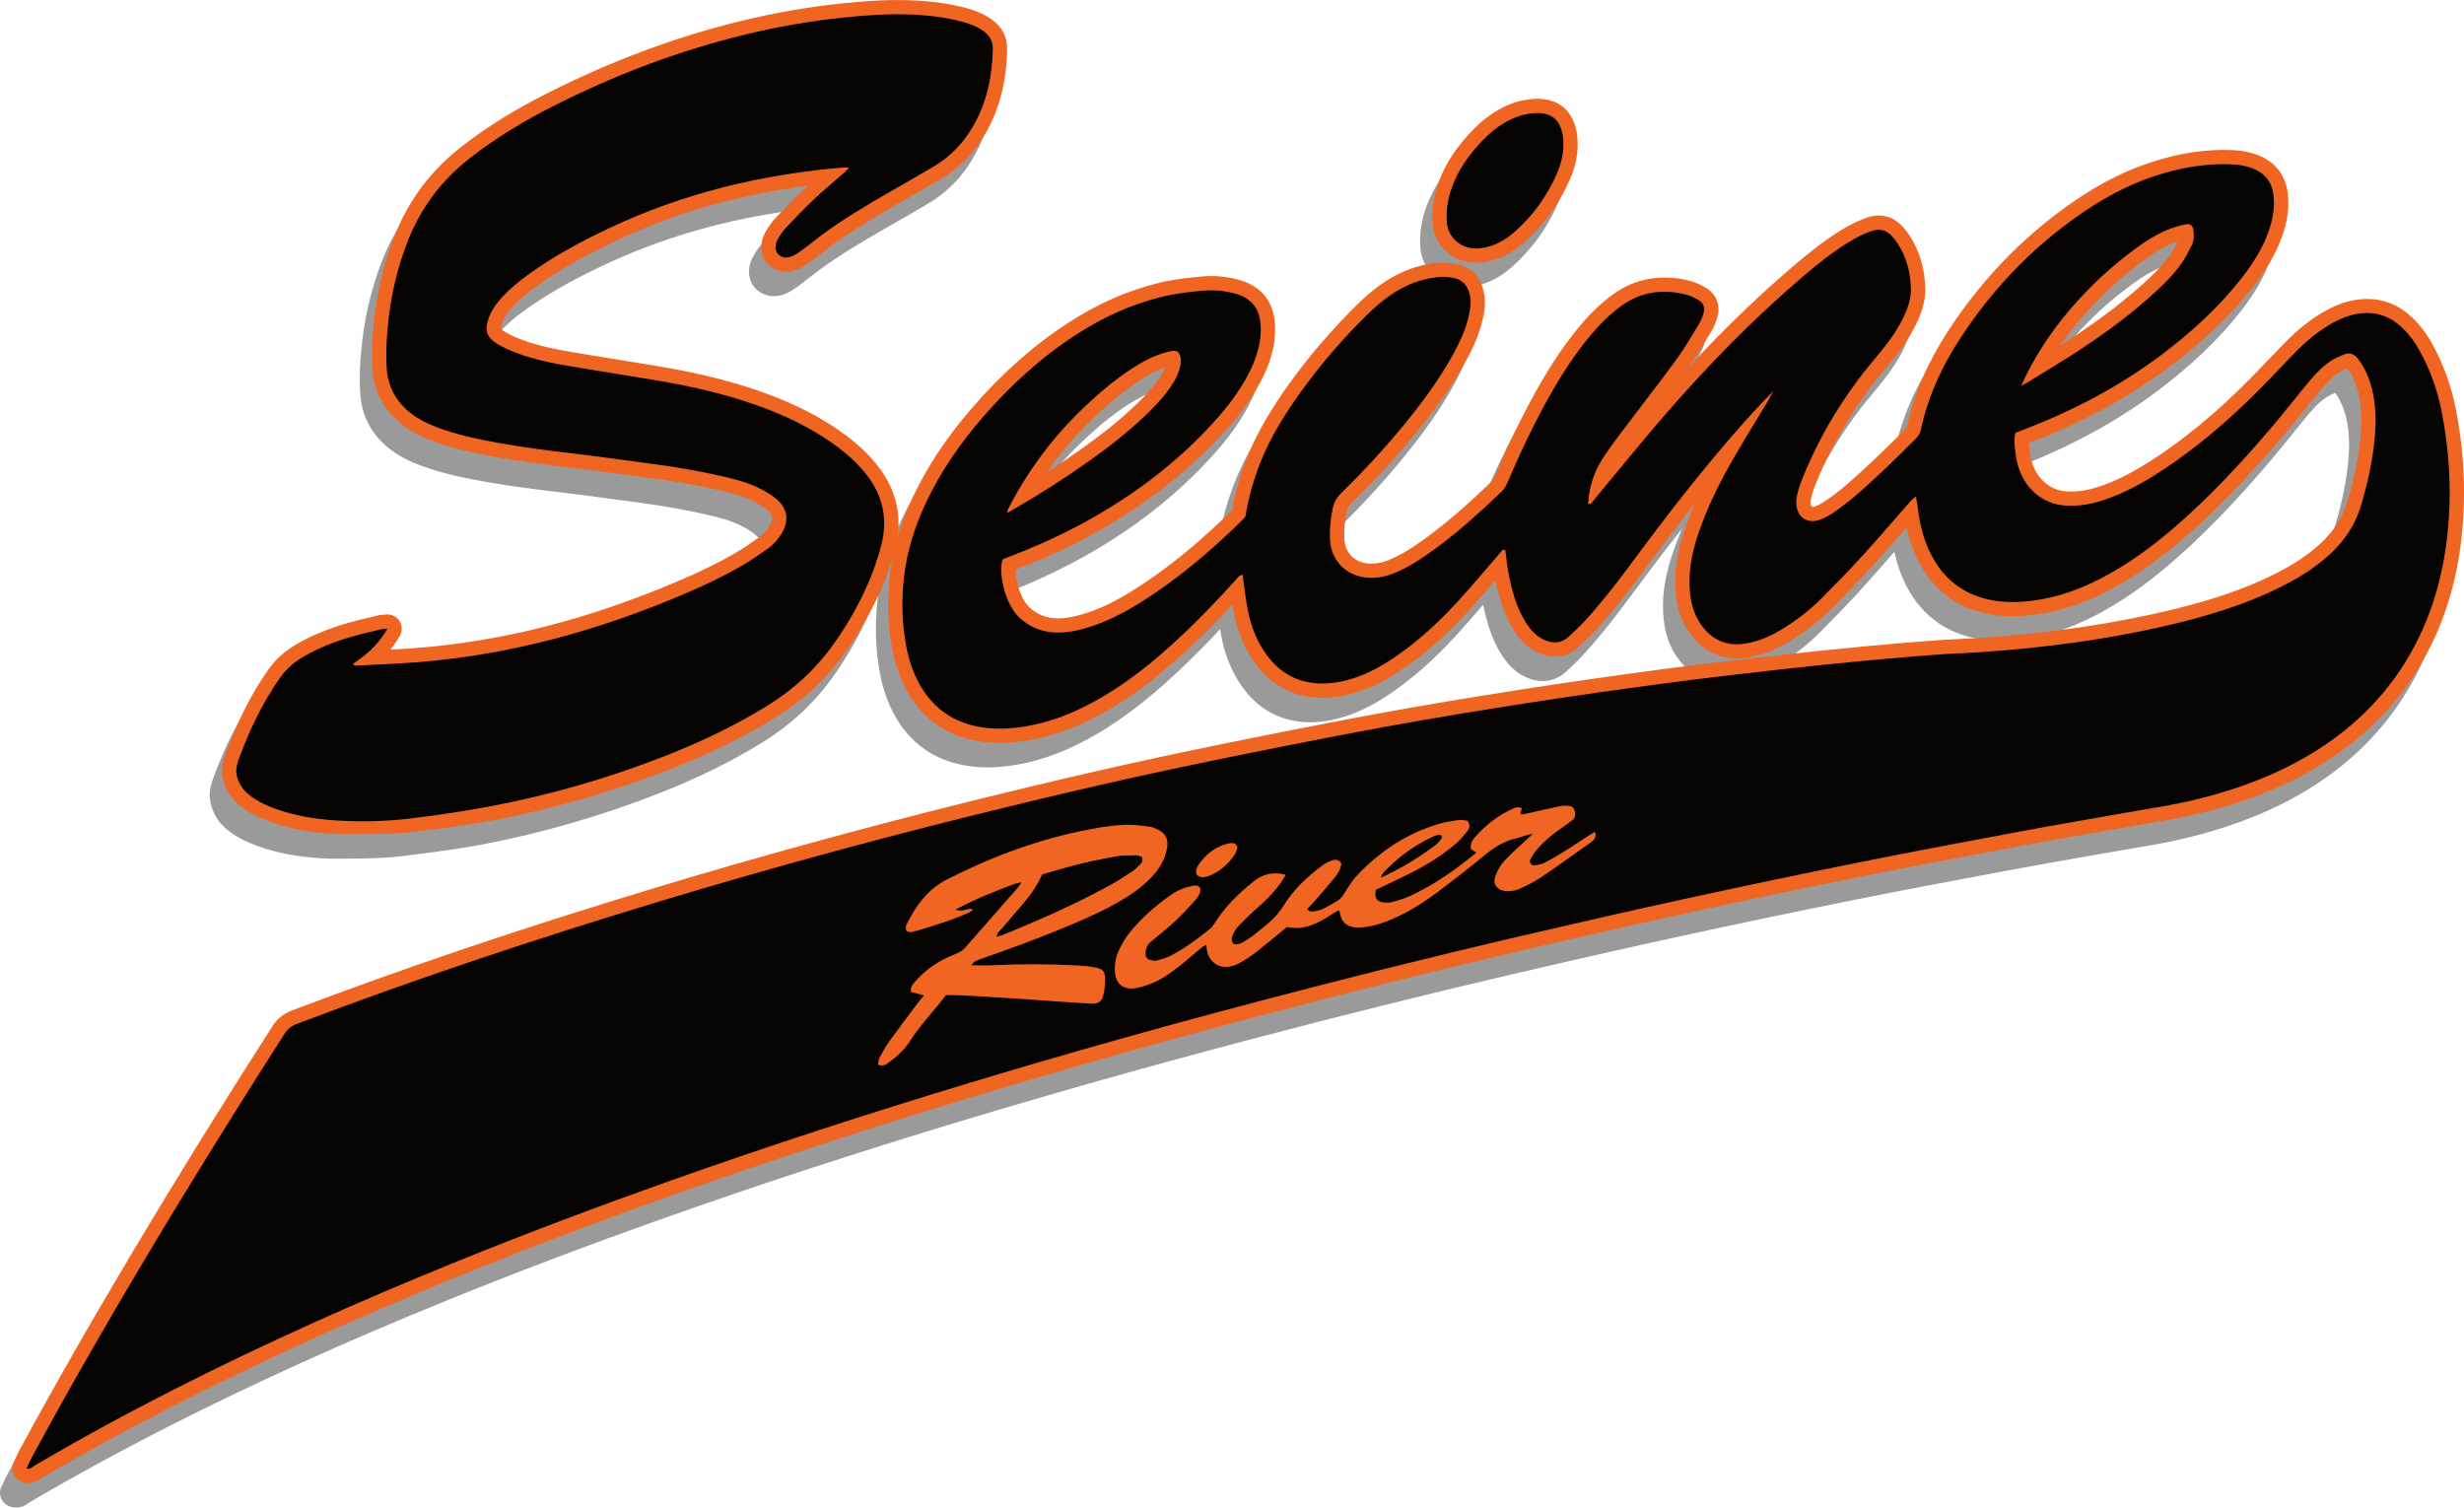 <?xml version="1.0" encoding="utf-8"?>
<!-- Generator: Adobe Illustrator 16.0.0, SVG Export Plug-In . SVG Version: 6.00 Build 0)  -->
<!DOCTYPE svg PUBLIC "-//W3C//DTD SVG 1.1//EN" "http://www.w3.org/Graphics/SVG/1.1/DTD/svg11.dtd">
<svg version="1.1" xmlns="http://www.w3.org/2000/svg" xmlns:xlink="http://www.w3.org/1999/xlink" x="0px" y="0px"
	 width="304.972px" height="186.585px" viewBox="0 0 304.972 186.585" enable-background="new 0 0 304.972 186.585"
	 xml:space="preserve">
<g id="Layer_1_copy">
	<path opacity="0.4" fill="#060403" d="M302.46,53.774c-0.559-2.924-1.559-5.674-2.97-8.21c-0.776-1.397-1.68-2.58-2.761-3.535
		c-1.514-1.335-3.273-2.03-5.232-2.03c-0.003,0-0.048,0-0.051,0c-1.676,0-3.285,0.457-5.064,1.434
		c-1.819,0.998-3.512,2.307-5.328,4.198l-0.922,0.982c-1.445,1.509-2.939,3.079-4.449,4.551c-3.412,3.325-6.756,6.071-10.225,8.384
		c-2.732,1.823-4.95,2.967-7.191,3.703c-1.441,0.474-2.708,0.667-3.98,0.587c-1.117-0.07-2.046-0.461-2.84-1.198
		c-1.025-0.951-1.587-2.202-1.765-3.938l-0.029-0.274c-0.022-0.204-0.044-0.397-0.056-0.577l0.259-0.1
		c6.557-2.536,12.203-5.62,17.263-9.427c4.184-3.147,7.541-6.371,10.264-9.855c1.671-2.138,2.792-4.083,3.528-6.122
		c0.677-1.877,0.919-3.611,0.736-5.302c-0.248-2.306-1.521-3.972-3.68-4.817c-0.926-0.363-1.919-0.565-3.037-0.62
		c-2.042-0.099-4.104,0.054-6.199,0.456c-4.208,0.805-8.313,2.48-12.201,4.978c-6.711,4.311-12.404,10.005-16.922,16.926
		c-2.562,3.923-4.229,7.807-5.095,11.872c-0.008,0.038-0.021,0.095-0.175,0.249c-2.413,2.418-4.794,4.771-7.376,6.97
		c-0.851,0.724-1.649,1.341-2.44,1.885c-0.556,0.381-1.034,0.634-1.466,0.774c-0.11,0.036-0.189,0.043-0.236,0.043
		c-0.053,0-0.192,0-0.233-0.388c-0.02-0.178-0.002-0.408,0.049-0.647c0.104-0.493,0.234-0.946,0.391-1.346
		c1.68-4.324,3.994-8.473,6.879-12.331c0.581-0.776,1.196-1.52,1.849-2.306c0.362-0.438,0.725-0.875,1.081-1.318
		c1.374-1.71,2.335-3.223,3.025-4.761c0.645-1.434,0.933-2.677,0.908-3.912c-0.048-2.458-0.694-4.661-1.918-6.546
		c-0.262-0.402-0.574-0.802-0.931-1.187c-1.014-1.097-2.129-1.328-2.887-1.328c-0.442,0-0.901,0.077-1.365,0.228
		c-1.124,0.365-2.247,0.913-3.536,1.725c-2.15,1.354-4.088,2.941-5.701,4.316c-4.354,3.712-8.629,7.839-12.96,12.515
		c0.814-1.118,1.521-2.293,2.204-3.431c0.207-0.343,0.412-0.687,0.622-1.028c0.285-0.467,0.524-1.015,0.711-1.629
		c0.479-1.586-0.055-2.969-1.468-3.794c-0.719-0.419-1.444-0.715-2.159-0.88c-3.443-0.794-6.582-0.2-9.261,1.744
		c-1.392,1.009-2.697,2.246-3.994,3.781c-2.239,2.65-4.219,5.679-6.422,9.818c-1.442,2.71-2.803,5.581-4.158,8.774
		c-0.148,0.35-0.265,0.608-0.406,0.745c-2.636,2.528-5.804,5.436-9.31,7.833c-1.25,0.855-2.321,1.456-3.37,1.89
		c-0.956,0.396-1.811,0.546-2.692,0.458c-1.704-0.172-2.816-1.344-2.901-3.059c-0.053-1.073,0.047-2.181,0.306-3.389
		c0.086-0.401,0.236-0.671,0.534-0.963c2.803-2.742,5.438-5.607,7.833-8.514c2.675-3.248,4.654-6.065,6.225-8.866
		c0.724-1.291,1.62-3.022,2.122-4.973c0.304-1.186,0.593-2.58,0.176-4.123c-0.453-1.678-1.581-2.794-3.174-3.143
		c-0.846-0.186-1.667-0.247-2.451-0.178c-1.928,0.172-3.786,0.753-5.521,1.726c-1.439,0.806-2.814,1.854-4.206,3.205
		c-3.269,3.172-6.256,6.648-8.879,10.331c-0.858,1.205-1.708,2.503-2.525,3.861c-2.15,3.57-3.604,7.433-4.323,11.491
		c-4.321,4.246-8.234,7.41-12.303,9.95c-2.257,1.409-4.199,2.332-6.113,2.905c-1.338,0.401-2.371,0.566-3.356,0.531
		c-1.317-0.05-2.408-0.498-3.335-1.37c-1.036-0.976-1.708-3.159-1.695-4.656c4.568-1.741,8.828-3.828,12.662-6.203
		c5.312-3.29,9.932-7.15,13.731-11.474c1.943-2.21,3.381-4.342,4.396-6.517c0.84-1.8,1.274-3.512,1.326-5.235
		c0.108-3.591-1.572-5.802-4.995-6.572c-1.31-0.295-2.58-0.397-3.778-0.301c-1.596,0.127-3.696,0.34-5.786,0.859
		c-3.75,0.933-7.312,2.503-10.887,4.799c-4.32,2.774-8.263,6.25-12.056,10.628c-3.115,3.595-5.497,7.177-7.283,10.95
		c-0.826,1.745-1.479,3.458-1.967,5.165c0.206-1.346,0.189-2.654-0.053-3.908c-0.419-2.169-1.494-4.167-3.284-6.109
		c-1.123-1.217-2.46-2.348-4.089-3.458c-2.295-1.563-4.867-2.892-7.864-4.061c-4.106-1.602-8.672-2.793-14.368-3.749
		c-1.619-0.271-3.24-0.532-4.861-0.793c-1.842-0.296-3.684-0.592-5.522-0.904c-2.006-0.341-4.326-0.772-6.47-1.585
		c-0.872-0.331-1.538-0.645-2.097-0.989c-0.38-0.234-0.451-0.367-0.451-0.367c0-0.001-0.038-0.167,0.129-0.663
		c0.221-0.656,0.635-1.283,1.382-2.096c0.728-0.792,1.602-1.55,2.75-2.387c2.728-1.987,5.864-3.792,9.871-5.682
		c7.371-3.476,15.207-5.738,23.837-6.87c-0.13,0.12-0.26,0.241-0.389,0.362c-1.291,1.217-2.505,2.492-3.639,3.692
		c-0.437,0.462-0.827,1.015-1.229,1.738c-0.816,1.471-0.601,3.162,0.527,4.114c1.013,0.854,2.357,0.999,3.712,0.354
		c0.411-0.195,0.772-0.433,1.072-0.64c0.301-0.208,0.592-0.43,0.881-0.653l0.159-0.123c0.231-0.177,0.461-0.356,0.69-0.536
		c0.397-0.31,0.794-0.62,1.2-0.918c2.529-1.855,5.238-3.451,8.024-5.059c0.565-0.326,1.131-0.65,1.697-0.975
		c1.26-0.723,2.521-1.445,3.769-2.185c2.349-1.393,4.243-3.35,5.63-5.817c1.656-2.945,2.499-6.295,2.575-10.242
		c0.029-1.522-0.65-2.812-1.963-3.728c-0.812-0.566-1.75-0.987-2.952-1.326c-2.154-0.606-4.532-0.93-7.484-1.017
		c-2.807-0.082-5.57,0.151-8.084,0.407C98.625,3.863,94.458,4.585,90.267,5.6c-8.076,1.955-16.194,4.983-24.127,9
		c-4.078,2.064-7.558,4.241-10.64,6.654c-3.79,2.968-6.581,6.75-8.296,11.242c-1.149,3.011-1.935,6.185-2.334,9.435
		c-0.318,2.587-0.41,4.724-0.288,6.725c0.171,2.805,1.389,5.12,3.621,6.881c1.037,0.818,2.232,1.466,3.762,2.04
		c2.673,1.003,5.385,1.56,7.918,2.013c2.642,0.472,5.444,0.871,9.086,1.293c2.263,0.262,4.567,0.577,6.795,0.881
		c1.164,0.159,2.327,0.317,3.492,0.47c2.779,0.364,5.568,0.862,8.29,1.478c1.592,0.36,2.896,0.721,4.086,1.309
		c0.5,0.248,1.231,0.631,1.8,1.106c0.624,0.52,0.887,1.043,0.272,2.042c-0.34,0.552-0.752,1.001-1.227,1.335
		c-1.043,0.732-2.066,1.44-3.103,2.04c-1.964,1.138-4.181,2.222-6.976,3.411c-11.137,4.741-21.756,7.449-32.466,8.279
		c-1.031,0.08-2.078,0.143-3.12,0.197c0.414-0.514,0.81-1.087,1.169-1.727c0.322-0.572,0.3-1.275-0.057-1.827
		s-0.992-0.858-1.643-0.798c-0.128,0.011-0.232,0.018-0.321,0.024c-0.226,0.015-0.459,0.03-0.731,0.096
		c-0.313,0.077-0.627,0.152-0.941,0.227c-0.944,0.226-1.919,0.459-2.887,0.743c-2.364,0.694-4.386,1.535-6.181,2.571
		c-1.471,0.849-2.622,1.878-3.516,3.148c-2.103,2.982-3.813,6.361-5.384,10.631c-0.061,0.165-0.093,0.307-0.118,0.426
		c-0.448,1.294-0.286,2.652,0.483,4.051c0.412,0.749,0.999,1.388,1.793,1.977c0.993,0.734,2.13,1.293,3.581,1.805
		c2.296,0.811,4.771,1.254,7.568,1.447c1.257,0.087,2.524,0.042,3.767,0.042c0,0,0,0,0.001,0c2.184,0,4.367-0.047,6.488-0.316
		c3.66-0.465,6.692-0.842,9.545-1.378c7.515-1.415,14.962-3.563,22.133-6.382c4.85-1.906,9.056-3.979,12.858-6.334
		c3.446-2.135,6.345-4.825,8.617-7.996c1.953-2.726,3.564-5.611,4.79-8.575c0.412-0.997,0.785-2.06,1.134-3.228
		c-0.143,0.73-0.255,1.462-0.34,2.196c-0.351,3.065-0.258,6.081,0.275,8.964c0.385,2.08,1.009,3.86,1.909,5.441
		c1.765,3.102,4.375,5.087,7.756,5.9c1.167,0.28,2.404,0.422,3.679,0.422c1.225,0,2.501-0.125,3.901-0.384
		c3.207-0.592,6.4-1.845,9.762-3.832c3.106-1.835,6.156-4.176,9.6-7.365c1.809-1.676,3.627-3.497,5.514-5.523
		c0.063,0.397,0.133,0.797,0.216,1.198c0.508,2.431,1.451,4.555,2.803,6.314c1.62,2.106,3.709,3.398,6.21,3.839
		c1.615,0.285,3.284,0.208,5.157-0.245c2.107-0.508,4.159-1.457,6.458-2.985c2.92-1.941,5.668-4.372,8.65-7.651
		c1.044-1.148,2.065-2.334,3.057-3.491c0.178,0.87,0.398,1.73,0.659,2.574c0.438,1.414,0.999,2.634,1.717,3.732
		c0.492,0.755,1.304,1.839,2.655,2.526c1.937,0.983,3.814,0.759,5.247-0.563l0.189-0.175c0.605-0.559,1.232-1.137,1.822-1.779
		c1.788-1.944,3.597-4.171,5.69-7.005c1.924-2.603,4.18-5.612,6.663-8.759c-0.501,1.178-0.937,2.331-1.31,3.469
		c-0.934,2.846-1.25,5.429-0.968,7.898c0.235,2.052,0.915,3.731,2.078,5.135c1.718,2.071,4.101,2.951,6.829,2.504
		c1.792-0.293,3.521-0.991,5.438-2.195c1.832-1.15,3.47-2.442,4.865-3.84c2.107-2.109,3.703-3.769,5.174-5.382
		c1.342-1.472,2.665-2.991,3.945-4.461c0.069-0.079,0.139-0.159,0.208-0.238c0.384,1.753,0.957,3.293,1.741,4.686
		c1.759,3.125,4.415,5.122,7.892,5.934c1.854,0.433,3.8,0.5,6.16,0.205c3.036-0.38,6.036-1.359,9.171-2.992
		c3.062-1.594,6.092-3.697,9.265-6.429c3.896-3.354,7.765-7.328,12.175-12.505c1.056-1.24,2.091-2.521,3.091-3.758
		c0.434-0.537,0.867-1.074,1.304-1.609c0.773-0.947,1.613-1.931,2.633-2.626c0.316-0.216,0.712-0.399,1.134-0.576
		c0.204,0.276,0.38,0.553,0.522,0.824c0.443,0.844,0.754,1.765,0.95,2.814c0.275,1.474,0.314,3.08,0.123,5.056
		c-0.219,2.256-0.714,4.674-1.558,7.61c-0.602,2.089-1.729,3.867-3.45,5.436c-1.568,1.43-3.457,2.662-5.945,3.878
		c-3.37,1.648-7.135,2.956-11.847,4.116c-7.596,1.87-15.746,3.065-24.918,3.655c-0.668,0.043-1.337,0.075-2.006,0.107
		c-0.891,0.043-1.812,0.087-2.728,0.157c-2.609,0.199-5.687,0.44-8.718,0.729c-4.307,0.411-7.798,0.771-10.985,1.132
		c-4.99,0.566-9.494,1.084-14.09,1.698c-6.549,0.875-11.965,1.651-17.045,2.442c-7.23,1.126-12.801,2.059-18.065,3.024
		c-7.028,1.289-14.04,2.698-20.57,4.027c-9.25,1.884-19.187,4.151-30.379,6.934c-13.111,3.26-26.089,6.823-38.573,10.593
		c-16.401,4.952-31.167,9.936-45.14,15.234c-1.046,0.396-1.81,1.013-2.404,1.941c-6.339,9.906-11.979,19.009-17.239,27.828
		c-5.346,8.961-9.968,17.063-14.13,24.765c-0.188,0.348-0.337,0.683-0.481,1.008c-0.026,0.058-0.052,0.115-0.078,0.174
		c-0.016,0.023-0.031,0.049-0.045,0.073c-0.468,0.814-0.217,1.854,0.572,2.364l0.015,0.01c0.154,0.1,0.32,0.174,0.493,0.221
		c0.227,0.071,0.46,0.108,0.695,0.108c0.788,0,1.322-0.399,1.579-0.592l0.037-0.029c5.507-3.236,11.373-6.438,17.434-9.513
		c10.466-5.311,21.634-10.365,34.142-15.451c8.498-3.455,17.316-6.797,26.959-10.216c11.733-4.16,23.778-8.099,36.824-12.041
		c11.265-3.402,23.187-6.768,35.438-10.002c11.161-2.947,22.119-5.677,32.571-8.115c7.701-1.795,14.601-3.355,21.091-4.77
		c6.848-1.491,13.928-2.973,21.042-4.402c6.244-1.254,12.506-2.431,19.457-3.729c3.497-0.653,7.065-1.277,10.516-1.88l2.802-0.49
		c0.689-0.121,1.38-0.237,2.07-0.354c2.281-0.385,4.64-0.782,6.959-1.358c5.777-1.435,10.654-3.41,14.912-6.041
		c5.808-3.589,10.261-8.34,13.237-14.124c2.67-5.19,4.091-10.956,4.344-17.636C303.57,61.943,303.247,57.889,302.46,53.774z
		 M253.491,45.786c0.754-1.089,1.585-2.168,2.497-3.247c2.38-2.812,5.108-5.335,8.11-7.499c1.372-0.988,2.478-1.616,3.586-2.035
		c0.111-0.042,0.226-0.083,0.345-0.123c-0.328,0.648-0.646,1.259-1.018,1.783c-1.032,1.452-2.367,2.685-3.646,3.824
		c-2.66,2.37-5.739,4.65-9.688,7.178C253.616,45.707,253.554,45.746,253.491,45.786z M128.053,61.491
		c1.719-2.457,3.668-4.724,5.829-6.774c2.062-1.957,3.861-3.416,5.664-4.59c1.18-0.769,2.176-1.282,3.137-1.61
		c-0.101,0.277-0.235,0.555-0.407,0.837c-0.515,0.848-1.168,1.686-1.996,2.561c-2.685,2.836-5.825,5.179-8.26,6.904
		C130.747,59.719,129.43,60.606,128.053,61.491z M175.802,30.707c-0.125-1.506,0.066-3.058,0.566-4.615
		c0.708-2.2,1.942-4.257,3.771-6.289c1.252-1.391,2.44-2.389,3.74-3.142c1.431-0.829,2.835-1.28,4.294-1.379l0.111-0.009
		c0.158-0.013,0.317-0.023,0.476-0.023c1.886,0.016,4.232,0.749,4.885,4.149c0.079,0.415,0.087,0.804,0.094,1.118
		c0.002,0.107,0.004,0.214,0.01,0.321c0.001,0.028,0.002,0.056,0.003,0.084c0.011,1.369-0.29,2.751-0.921,4.226
		c-1.281,3-3.172,5.633-5.618,7.827c-1.627,1.458-3.338,2.285-5.232,2.526c-0.262,0.034-0.525,0.05-0.784,0.05
		C178.352,35.55,176.033,33.468,175.802,30.707z"/>
</g>
<g id="Layer_1_copy_3">
	<g>
		<path fill-rule="evenodd" clip-rule="evenodd" d="M3.28,181.735c0.006,0.003,0.012,0.003,0.018,0.006
			c-0.001,0.001-0.001,0.003-0.002,0.005L3.28,181.735z M303.172,62.738c-0.225,5.913-1.423,11.599-4.15,16.9
			c-2.92,5.673-7.188,10.089-12.596,13.432c-4.471,2.763-9.328,4.569-14.409,5.831c-2.938,0.73-5.932,1.163-8.909,1.687
			c-4.446,0.781-8.897,1.545-13.335,2.374c-6.5,1.214-12.999,2.431-19.481,3.733c-7.034,1.413-14.06,2.881-21.07,4.408
			c-7.051,1.536-14.088,3.137-21.115,4.775c-10.914,2.546-21.785,5.267-32.621,8.127c-11.889,3.139-23.726,6.463-35.497,10.02
			c-12.392,3.744-24.702,7.74-36.904,12.067c-9.085,3.221-18.104,6.613-27.034,10.244c-11.625,4.727-23.081,9.831-34.276,15.512
			c-5.938,3.014-11.787,6.19-17.529,9.564c-0.286,0.168-0.538,0.505-0.947,0.328c0.202-0.435,0.382-0.88,0.61-1.301
			c4.507-8.343,9.236-16.559,14.093-24.701c5.582-9.356,11.338-18.604,17.21-27.78c0.393-0.612,0.863-0.984,1.542-1.242
			c14.821-5.62,29.853-10.613,45.024-15.194c12.74-3.847,25.573-7.359,38.488-10.569c10.058-2.5,20.15-4.849,30.306-6.917
			c6.835-1.392,13.676-2.763,20.537-4.021c5.989-1.099,12.001-2.08,18.019-3.017c5.658-0.882,11.33-1.679,17.007-2.437
			c4.677-0.625,9.366-1.162,14.055-1.693c3.647-0.414,7.3-0.78,10.954-1.128c2.892-0.275,5.788-0.506,8.685-0.727
			c1.568-0.119,3.143-0.162,4.713-0.263c8.51-0.547,16.938-1.662,25.227-3.703c4.195-1.033,8.305-2.339,12.2-4.244
			c2.294-1.121,4.462-2.43,6.359-4.16c1.892-1.725,3.243-3.77,3.957-6.253c0.749-2.604,1.358-5.232,1.619-7.929
			c0.18-1.851,0.199-3.708-0.145-5.55c-0.217-1.158-0.576-2.268-1.123-3.31c-0.224-0.426-0.493-0.834-0.789-1.214
			c-0.436-0.562-1.021-0.813-1.71-0.53c-0.592,0.242-1.193,0.5-1.718,0.859c-1.176,0.803-2.109,1.871-3.005,2.968
			c-1.454,1.782-2.881,3.588-4.371,5.339c-3.721,4.368-7.625,8.561-11.981,12.312c-2.761,2.376-5.688,4.513-8.928,6.201
			c-2.705,1.409-5.541,2.426-8.576,2.807c-1.849,0.231-3.708,0.255-5.538-0.172c-2.993-0.699-5.246-2.401-6.754-5.081
			c-0.881-1.563-1.405-3.253-1.717-5.011c-0.112-0.635-0.181-1.277-0.274-1.916c-0.027-0.188-0.07-0.375-0.135-0.709
			c-0.303,0.261-0.521,0.41-0.69,0.603c-1.975,2.241-3.911,4.516-5.923,6.723c-1.658,1.819-3.378,3.583-5.118,5.324
			c-1.371,1.373-2.908,2.559-4.555,3.592c-1.48,0.929-3.041,1.663-4.785,1.948c-2.084,0.341-3.827-0.251-5.184-1.888
			c-1.012-1.22-1.505-2.653-1.683-4.208c-0.281-2.454,0.127-4.819,0.891-7.147c1.035-3.158,2.467-6.138,4.096-9.019
			c1.488-2.633,3.1-5.195,4.651-7.792c0.205-0.343,0.378-0.706,0.565-1.06l-0.026-0.029c-1.13,1.205-2.285,2.387-3.384,3.619
			c-5.111,5.729-9.795,11.8-14.354,17.97c-1.751,2.37-3.574,4.688-5.57,6.86c-0.6,0.652-1.26,1.25-1.91,1.852
			c-1.003,0.926-2.106,0.865-3.248,0.285c-0.856-0.435-1.465-1.131-1.978-1.916c-0.665-1.02-1.147-2.129-1.507-3.29
			c-0.503-1.623-0.837-3.281-1.008-4.972c-0.028-0.279-0.07-0.556-0.103-0.814c-0.356-0.172-0.455,0.12-0.595,0.281
			c-1.67,1.918-3.296,3.875-5.006,5.756c-2.504,2.754-5.207,5.298-8.321,7.368c-1.824,1.212-3.747,2.221-5.894,2.739
			c-1.463,0.353-2.931,0.488-4.436,0.222c-2.142-0.377-3.812-1.479-5.117-3.176c-1.278-1.663-2.049-3.565-2.474-5.599
			c-0.255-1.22-0.38-2.468-0.563-3.703c-0.04-0.27-0.075-0.54-0.115-0.837c-0.44,0.039-0.595,0.343-0.794,0.566
			c-2.291,2.558-4.667,5.032-7.187,7.365c-2.878,2.666-5.908,5.137-9.297,7.14c-2.869,1.696-5.89,3.008-9.184,3.616
			c-2.28,0.421-4.566,0.529-6.848-0.019c-2.955-0.709-5.141-2.432-6.634-5.056c-0.867-1.523-1.39-3.175-1.707-4.888
			c-0.517-2.798-0.579-5.626-0.257-8.442c0.37-3.229,1.343-6.302,2.734-9.241c1.826-3.859,4.233-7.331,7.021-10.549
			c3.429-3.957,7.259-7.462,11.675-10.298c3.212-2.063,6.64-3.646,10.359-4.571c1.809-0.45,3.649-0.665,5.5-0.813
			c1.096-0.087,2.188,0.024,3.249,0.263c2.53,0.569,3.701,2.015,3.617,4.795c-0.048,1.591-0.488,3.1-1.161,4.542
			c-1.051,2.251-2.491,4.241-4.123,6.098c-3.869,4.402-8.362,8.058-13.335,11.138c-3.922,2.429-8.062,4.416-12.371,6.058
			c-0.264,0.101-0.527,0.203-0.788,0.311c-0.072,0.03-0.134,0.085-0.2,0.128c-0.49,1.96,0.396,5.534,2.111,7.149
			c1.27,1.196,2.763,1.785,4.479,1.85c1.346,0.051,2.647-0.22,3.929-0.604c2.338-0.7,4.484-1.814,6.542-3.099
			c4.681-2.922,8.849-6.482,12.768-10.348c0.085-0.084,0.151-0.189,0.26-0.329c0.652-4.02,2.051-7.824,4.176-11.351
			c0.77-1.278,1.585-2.533,2.451-3.747c2.582-3.625,5.476-6.988,8.671-10.088c1.162-1.128,2.42-2.136,3.839-2.932
			c1.499-0.84,3.109-1.354,4.814-1.507c0.631-0.057,1.295,0.008,1.917,0.144c0.991,0.217,1.581,0.894,1.847,1.878
			c0.297,1.101,0.089,2.164-0.182,3.223c-0.415,1.615-1.139,3.101-1.951,4.547c-1.725,3.074-3.812,5.894-6.048,8.608
			c-2.415,2.932-4.99,5.718-7.705,8.374c-0.546,0.534-0.868,1.118-1.026,1.856c-0.272,1.272-0.407,2.548-0.343,3.846
			c0.127,2.575,1.927,4.469,4.487,4.728c1.234,0.125,2.409-0.112,3.545-0.583c1.311-0.543,2.523-1.266,3.691-2.064
			c3.444-2.355,6.532-5.136,9.535-8.017c0.396-0.38,0.605-0.846,0.811-1.329c1.245-2.934,2.594-5.82,4.091-8.634
			c1.785-3.354,3.751-6.595,6.212-9.508c1.098-1.3,2.3-2.489,3.682-3.491c2.381-1.728,5.017-2.101,7.826-1.452
			c0.579,0.133,1.151,0.384,1.667,0.684c0.717,0.419,0.904,0.974,0.667,1.757c-0.128,0.421-0.298,0.844-0.526,1.219
			c-0.906,1.478-1.762,2.997-2.784,4.392c-2.266,3.091-4.63,6.111-6.936,9.174c-0.799,1.062-1.592,2.135-2.303,3.256
			c-0.76,1.199-1.258,2.526-1.532,3.924c-0.1,0.508-0.126,1.03-0.188,1.561c0.446,0.064,0.528-0.259,0.685-0.447
			c2.868-3.442,5.673-6.939,8.604-10.326c5.342-6.173,11.021-12.021,17.241-17.324c1.751-1.494,3.543-2.937,5.495-4.166
			c0.99-0.623,2.014-1.173,3.141-1.539c0.968-0.315,1.745-0.1,2.409,0.619c0.272,0.294,0.527,0.613,0.746,0.949
			c1.108,1.707,1.594,3.609,1.634,5.619c0.021,1.101-0.303,2.151-0.754,3.154c-0.716,1.596-1.701,3.021-2.791,4.377
			c-0.985,1.227-2.025,2.414-2.967,3.673c-2.938,3.929-5.332,8.17-7.111,12.749c-0.203,0.523-0.356,1.072-0.473,1.622
			c-0.082,0.389-0.118,0.806-0.077,1.199c0.16,1.486,1.346,2.299,2.771,1.837c0.679-0.22,1.329-0.592,1.921-0.999
			c0.896-0.616,1.758-1.291,2.586-1.996c2.615-2.226,5.058-4.638,7.481-7.067c0.323-0.324,0.554-0.671,0.651-1.129
			c0.87-4.077,2.58-7.802,4.846-11.273c4.316-6.611,9.744-12.131,16.398-16.405c3.562-2.288,7.4-3.93,11.578-4.729
			c1.912-0.366,3.836-0.521,5.78-0.426c0.853,0.042,1.684,0.188,2.48,0.5c1.535,0.601,2.392,1.726,2.567,3.361
			c0.168,1.557-0.114,3.052-0.642,4.513c-0.749,2.074-1.912,3.911-3.259,5.635c-2.854,3.651-6.242,6.753-9.934,9.531
			c-5.162,3.885-10.823,6.865-16.838,9.191c-0.412,0.16-0.824,0.318-1.255,0.484c-0.243,0.782-0.115,1.55-0.039,2.295
			c0.199,1.937,0.853,3.691,2.32,5.053c1.107,1.026,2.424,1.571,3.931,1.666c1.595,0.1,3.132-0.175,4.642-0.671
			c2.748-0.902,5.231-2.314,7.621-3.909c3.773-2.518,7.234-5.424,10.477-8.584c1.851-1.802,3.624-3.683,5.413-5.546
			c1.463-1.523,3.044-2.89,4.903-3.91c1.324-0.727,2.709-1.223,4.256-1.214c1.573,0.009,2.909,0.56,4.073,1.587
			c0.979,0.865,1.755,1.894,2.387,3.029c1.344,2.416,2.259,4.984,2.778,7.703C302.978,54.92,303.32,58.813,303.172,62.738z
			 M250.162,47.769c0.311-0.177,0.628-0.345,0.933-0.532c1.686-1.033,3.384-2.045,5.049-3.111c3.472-2.221,6.829-4.601,9.911-7.346
			c1.419-1.263,2.807-2.565,3.911-4.12c0.509-0.716,0.906-1.519,1.304-2.307c0.3-0.593,0.298-1.251,0.203-1.899
			c-0.08-0.547-0.387-0.805-0.927-0.692c-0.668,0.14-1.334,0.321-1.972,0.563c-1.443,0.546-2.746,1.356-3.994,2.255
			c-3.126,2.253-5.938,4.849-8.426,7.79C253.745,41.215,251.696,44.3,250.162,47.769z M124.621,63.507
			c0.35-0.198,0.555-0.311,0.757-0.428c3.142-1.818,6.213-3.749,9.176-5.847c3.033-2.146,5.959-4.422,8.522-7.131
			c0.835-0.881,1.592-1.819,2.223-2.858c0.403-0.664,0.689-1.37,0.815-2.132c0.094-0.567,0.068-1.126-0.347-1.581
			c-0.458-0.199-0.883-0.068-1.313,0.042c-1.584,0.403-3.002,1.165-4.358,2.048c-2.136,1.392-4.071,3.037-5.916,4.789
			c-3.838,3.643-6.948,7.833-9.374,12.533C124.74,63.068,124.714,63.217,124.621,63.507z M31.044,98.546
			c0.95,0.704,2.009,1.19,3.118,1.581c2.299,0.813,4.686,1.229,7.102,1.396c3.307,0.229,6.623,0.153,9.911-0.265
			c3.158-0.4,6.313-0.862,9.441-1.451c7.466-1.405,14.741-3.509,21.813-6.288c4.361-1.715,8.58-3.719,12.574-6.193
			c3.203-1.984,5.919-4.464,8.111-7.523c1.839-2.568,3.387-5.305,4.593-8.222c0.522-1.262,0.948-2.572,1.312-3.89
			c0.421-1.526,0.557-3.093,0.252-4.671c-0.396-2.049-1.458-3.739-2.849-5.247c-1.127-1.222-2.413-2.261-3.785-3.196
			c-2.346-1.598-4.873-2.846-7.511-3.875c-4.529-1.767-9.239-2.85-14.019-3.652c-3.46-0.581-6.928-1.11-10.387-1.698
			c-2.306-0.392-4.604-0.842-6.801-1.675c-0.825-0.313-1.646-0.675-2.396-1.136c-1.292-0.795-1.552-1.668-1.07-3.099
			c0.356-1.056,1.014-1.92,1.756-2.727c0.905-0.985,1.932-1.833,3.01-2.619c3.176-2.313,6.614-4.181,10.158-5.852
			c9.226-4.351,18.978-6.695,29.116-7.529c0.146-0.012,0.294,0.015,0.598,0.033c-0.252,0.264-0.4,0.443-0.573,0.595
			c-1.243,1.092-2.525,2.142-3.728,3.276c-1.232,1.162-2.404,2.389-3.567,3.62c-0.383,0.405-0.696,0.892-0.969,1.382
			c-0.4,0.721-0.337,1.52,0.121,1.906c0.566,0.477,1.197,0.403,1.814,0.109c0.29-0.138,0.563-0.316,0.828-0.499
			c0.332-0.229,0.649-0.479,0.97-0.725c0.641-0.491,1.27-0.998,1.919-1.476c2.607-1.913,5.389-3.551,8.186-5.164
			c1.817-1.049,3.645-2.08,5.449-3.15c2.13-1.263,3.779-3.007,4.991-5.163c1.643-2.921,2.284-6.095,2.349-9.41
			c0.019-0.966-0.424-1.698-1.208-2.245c-0.739-0.515-1.564-0.833-2.421-1.075c-2.307-0.65-4.674-0.881-7.057-0.952
			c-2.626-0.078-5.241,0.133-7.853,0.399c-4.1,0.418-8.147,1.139-12.148,2.107c-8.268,2.002-16.162,5.02-23.746,8.859
			c-3.642,1.844-7.125,3.944-10.348,6.469c-3.555,2.784-6.127,6.271-7.735,10.481c-1.113,2.916-1.851,5.926-2.231,9.02
			c-0.261,2.124-0.408,4.261-0.278,6.402c0.14,2.302,1.137,4.17,2.951,5.602c0.994,0.784,2.111,1.332,3.288,1.773
			c2.465,0.924,5.028,1.466,7.608,1.928c2.977,0.532,5.973,0.929,8.979,1.277c3.444,0.399,6.875,0.903,10.313,1.354
			c2.84,0.373,5.657,0.875,8.45,1.507c1.535,0.347,3.063,0.748,4.479,1.449c0.753,0.373,1.507,0.798,2.148,1.333
			c1.438,1.199,1.63,2.722,0.646,4.324c-0.449,0.73-1.02,1.366-1.717,1.855c-1.055,0.741-2.118,1.478-3.232,2.123
			c-2.306,1.335-4.718,2.464-7.168,3.508c-10.575,4.502-21.529,7.524-33.021,8.415c-2.453,0.19-4.914,0.28-7.372,0.406
			c-0.162,0.008-0.407,0.122-0.485-0.244c1.638-1.088,3.127-2.359,4.229-4.318c-0.404,0.037-0.604,0.031-0.792,0.077
			c-1.253,0.307-2.514,0.586-3.751,0.949c-2.016,0.592-3.968,1.352-5.795,2.406c-1.168,0.674-2.169,1.521-2.956,2.636
			c-2.226,3.158-3.843,6.618-5.17,10.228c-0.042,0.112-0.049,0.238-0.09,0.351c-0.346,0.951-0.117,1.83,0.346,2.671
			C30.063,97.702,30.519,98.158,31.044,98.546z M183.271,30.72c1.665-0.212,3.055-0.994,4.276-2.089
			c2.252-2.02,3.985-4.424,5.175-7.206c0.477-1.116,0.788-2.284,0.777-3.517c-0.022-0.402,0.001-0.813-0.074-1.205
			c-0.313-1.63-1.134-2.698-3.134-2.715c-0.161-0.001-0.322,0.017-0.482,0.028c-1.272,0.087-2.436,0.512-3.529,1.146
			c-1.27,0.735-2.338,1.711-3.313,2.794c-1.497,1.664-2.71,3.5-3.402,5.649c-0.412,1.278-0.6,2.582-0.487,3.927
			C179.243,29.523,181.001,31.009,183.271,30.72z"/>
		<path fill="#F16522" d="M3.524,183.557c-0.235,0-0.468-0.037-0.695-0.108c-0.173-0.047-0.339-0.121-0.493-0.221l-0.015-0.01
			c-0.789-0.511-1.04-1.55-0.572-2.363c0.015-0.025,0.03-0.05,0.045-0.074c0.026-0.059,0.052-0.116,0.078-0.174
			c0.145-0.324,0.294-0.66,0.481-1.007c4.162-7.703,8.785-15.805,14.13-24.766c5.261-8.819,10.899-17.922,17.239-27.828
			c0.595-0.929,1.359-1.545,2.405-1.941c13.973-5.299,28.738-10.281,45.14-15.233c12.483-3.771,25.461-7.334,38.573-10.594
			c11.192-2.782,21.129-5.05,30.379-6.933c6.53-1.33,13.542-2.738,20.57-4.028c5.264-0.966,10.835-1.899,18.065-3.025
			c5.08-0.791,10.496-1.567,17.045-2.442c4.596-0.614,9.101-1.132,14.09-1.698c3.188-0.361,6.679-0.721,10.985-1.131
			c3.032-0.289,6.108-0.531,8.718-0.729c0.917-0.07,1.837-0.114,2.729-0.157c0.669-0.032,1.337-0.064,2.006-0.107
			c9.171-0.589,17.321-1.785,24.918-3.655c4.711-1.16,8.476-2.467,11.847-4.115c2.487-1.216,4.377-2.449,5.944-3.878
			c1.721-1.569,2.85-3.348,3.45-5.436c0.844-2.937,1.34-5.355,1.559-7.611c0.191-1.975,0.152-3.582-0.123-5.056
			c-0.197-1.049-0.508-1.97-0.95-2.813c-0.143-0.272-0.318-0.549-0.523-0.824c-0.422,0.177-0.817,0.36-1.134,0.576
			c-1.019,0.696-1.859,1.679-2.632,2.626c-0.437,0.535-0.87,1.072-1.305,1.609c-1,1.238-2.034,2.518-3.091,3.758
			c-4.409,5.177-8.278,9.15-12.174,12.504c-3.174,2.732-6.204,4.835-9.265,6.429c-3.135,1.633-6.135,2.612-9.172,2.992
			c-2.36,0.295-4.307,0.228-6.159-0.205c-3.478-0.813-6.133-2.809-7.892-5.934c-0.784-1.393-1.357-2.933-1.742-4.686
			c-0.069,0.08-0.139,0.159-0.207,0.238c-1.281,1.469-2.604,2.989-3.945,4.461c-1.471,1.613-3.067,3.273-5.175,5.382
			c-1.396,1.398-3.032,2.69-4.864,3.84c-1.919,1.204-3.647,1.902-5.438,2.196c-2.729,0.446-5.112-0.433-6.83-2.504
			c-1.163-1.403-1.843-3.083-2.078-5.135c-0.281-2.469,0.035-5.052,0.968-7.898c0.374-1.138,0.809-2.291,1.311-3.469
			c-2.484,3.146-4.74,6.155-6.663,8.759c-2.095,2.834-3.903,5.061-5.691,7.005c-0.59,0.642-1.216,1.22-1.822,1.778l-0.188,0.175
			c-1.433,1.322-3.312,1.546-5.247,0.563c-1.353-0.687-2.163-1.77-2.656-2.525c-0.717-1.098-1.278-2.319-1.716-3.733
			c-0.261-0.844-0.481-1.704-0.66-2.574c-0.991,1.157-2.013,2.343-3.056,3.491c-2.982,3.28-5.73,5.711-8.65,7.651
			c-2.299,1.528-4.351,2.477-6.458,2.985c-1.873,0.452-3.542,0.529-5.157,0.245c-2.501-0.441-4.59-1.733-6.21-3.839
			c-1.352-1.759-2.295-3.883-2.803-6.314c-0.083-0.401-0.154-0.801-0.216-1.198c-1.887,2.026-3.705,3.847-5.514,5.523
			c-3.443,3.189-6.494,5.529-9.6,7.365c-3.362,1.987-6.555,3.24-9.762,3.832c-1.4,0.259-2.677,0.384-3.901,0.384
			c-1.275,0-2.513-0.142-3.679-0.422c-3.382-0.813-5.991-2.797-7.756-5.9c-0.899-1.581-1.524-3.36-1.909-5.44
			c-0.533-2.884-0.625-5.9-0.275-8.964c0.084-0.735,0.197-1.466,0.34-2.196c-0.349,1.168-0.722,2.231-1.134,3.228
			c-1.226,2.964-2.837,5.85-4.79,8.576c-2.271,3.17-5.17,5.861-8.617,7.996c-3.802,2.355-8.008,4.428-12.858,6.335
			c-7.171,2.818-14.618,4.966-22.133,6.381c-2.853,0.536-5.886,0.914-9.545,1.378c-2.12,0.27-4.303,0.316-6.487,0.316
			c0,0-0.001,0-0.001,0c-1.243,0-2.51,0.045-3.767-0.042c-2.796-0.193-5.272-0.637-7.568-1.447
			c-1.451-0.512-2.589-1.069-3.581-1.804c-0.795-0.589-1.381-1.229-1.793-1.978c-0.769-1.397-0.931-2.756-0.483-4.051
			c0.025-0.118,0.057-0.261,0.118-0.426c1.57-4.271,3.281-7.648,5.383-10.631c0.895-1.27,2.045-2.299,3.517-3.148
			c1.795-1.036,3.817-1.876,6.181-2.571c0.967-0.284,1.943-0.517,2.886-0.743c0.314-0.075,0.628-0.15,0.941-0.227
			c0.272-0.066,0.505-0.082,0.731-0.096c0.089-0.006,0.193-0.012,0.321-0.024c0.652-0.06,1.287,0.248,1.644,0.799
			c0.357,0.551,0.379,1.254,0.057,1.827c-0.36,0.64-0.755,1.212-1.169,1.727c1.042-0.055,2.089-0.118,3.12-0.197
			c10.71-0.83,21.33-3.539,32.466-8.279c2.794-1.19,5.011-2.274,6.975-3.411c1.037-0.601,2.06-1.308,3.103-2.041
			c0.475-0.333,0.888-0.782,1.228-1.334c0.614-0.999,0.351-1.522-0.272-2.042c-0.569-0.475-1.3-0.858-1.8-1.106
			c-1.189-0.588-2.494-0.949-4.086-1.31c-2.721-0.616-5.51-1.113-8.29-1.478c-1.165-0.152-2.328-0.312-3.492-0.47
			c-2.228-0.304-4.532-0.619-6.795-0.881c-3.643-0.422-6.444-0.82-9.086-1.293c-2.532-0.453-5.244-1.01-7.918-2.013
			c-1.53-0.573-2.725-1.221-3.762-2.04c-2.232-1.761-3.45-4.076-3.62-6.881c-0.122-2.001-0.03-4.138,0.288-6.725
			c0.399-3.25,1.185-6.424,2.334-9.434c1.715-4.492,4.506-8.275,8.296-11.243c3.082-2.413,6.562-4.589,10.64-6.653
			c7.933-4.017,16.051-7.044,24.127-9c4.191-1.015,8.358-1.737,12.385-2.148c2.514-0.256,5.277-0.49,8.083-0.407
			c2.952,0.087,5.33,0.41,7.484,1.017c1.203,0.339,2.14,0.76,2.952,1.326c1.314,0.916,1.993,2.205,1.964,3.728
			c-0.077,3.946-0.919,7.296-2.575,10.241c-1.387,2.467-3.282,4.424-5.63,5.817c-1.249,0.741-2.509,1.463-3.769,2.185
			c-0.566,0.324-1.132,0.649-1.697,0.975c-2.786,1.607-5.495,3.204-8.024,5.059c-0.405,0.298-0.803,0.608-1.2,0.918
			c-0.229,0.179-0.459,0.358-0.69,0.535l-0.159,0.123c-0.29,0.224-0.581,0.446-0.881,0.654c-0.3,0.207-0.662,0.445-1.072,0.64
			c-1.355,0.645-2.699,0.5-3.712-0.354c-1.127-0.952-1.343-2.644-0.527-4.114c0.402-0.724,0.792-1.275,1.229-1.738
			c1.134-1.2,2.348-2.475,3.639-3.692c0.129-0.122,0.259-0.242,0.389-0.362c-8.631,1.132-16.467,3.394-23.838,6.87
			c-4.007,1.89-7.143,3.695-9.871,5.682c-1.147,0.836-2.021,1.595-2.75,2.387c-0.748,0.813-1.161,1.44-1.383,2.097
			c-0.167,0.496-0.129,0.661-0.129,0.662l0,0c0,0,0.071,0.133,0.451,0.367c0.559,0.344,1.225,0.658,2.097,0.989
			c2.144,0.813,4.463,1.245,6.47,1.585c1.839,0.313,3.681,0.608,5.522,0.905c1.621,0.26,3.242,0.521,4.861,0.792
			c5.696,0.956,10.262,2.146,14.368,3.749c2.997,1.169,5.569,2.498,7.864,4.061c1.629,1.11,2.967,2.241,4.089,3.458
			c1.791,1.942,2.865,3.94,3.285,6.109c0.242,1.253,0.259,2.562,0.053,3.908c0.488-1.708,1.141-3.42,1.967-5.165
			c1.786-3.773,4.168-7.355,7.283-10.95c3.792-4.377,7.736-7.854,12.056-10.628c3.575-2.296,7.136-3.866,10.887-4.799
			c2.09-0.52,4.189-0.732,5.786-0.859c1.197-0.097,2.468,0.005,3.778,0.301c3.422,0.77,5.103,2.981,4.995,6.572
			c-0.052,1.723-0.486,3.435-1.326,5.235c-1.016,2.174-2.453,4.306-4.396,6.517c-3.8,4.323-8.419,8.184-13.731,11.474
			c-3.834,2.375-8.094,4.461-12.662,6.203c-0.013,1.498,0.659,3.68,1.696,4.656c0.926,0.872,2.018,1.32,3.335,1.37
			c0.985,0.035,2.017-0.13,3.356-0.531c1.914-0.573,3.856-1.496,6.113-2.905c4.068-2.54,7.981-5.704,12.303-9.95
			c0.72-4.058,2.173-7.921,4.323-11.491c0.817-1.357,1.667-2.656,2.525-3.86c2.623-3.683,5.61-7.159,8.879-10.331
			c1.391-1.35,2.767-2.398,4.206-3.205c1.735-0.973,3.593-1.553,5.521-1.726c0.784-0.068,1.605-0.007,2.451,0.179
			c1.593,0.349,2.721,1.465,3.174,3.143c0.417,1.542,0.127,2.937-0.176,4.123c-0.501,1.951-1.397,3.683-2.122,4.973
			c-1.571,2.801-3.549,5.618-6.225,8.866c-2.394,2.907-5.03,5.771-7.833,8.514c-0.298,0.292-0.448,0.562-0.534,0.963
			c-0.259,1.208-0.359,2.315-0.306,3.389c0.085,1.714,1.197,2.886,2.9,3.058c0.882,0.089,1.736-0.062,2.692-0.458
			c1.048-0.435,2.119-1.035,3.37-1.89c3.506-2.398,6.674-5.306,9.31-7.834c0.142-0.136,0.258-0.395,0.407-0.744
			c1.355-3.193,2.715-6.063,4.157-8.774c2.203-4.14,4.184-7.168,6.422-9.819c1.297-1.535,2.603-2.772,3.994-3.781
			c2.679-1.944,5.817-2.538,9.261-1.744c0.715,0.166,1.441,0.461,2.159,0.88c1.413,0.826,1.948,2.208,1.468,3.794
			c-0.186,0.615-0.425,1.163-0.711,1.63c-0.209,0.341-0.415,0.685-0.622,1.028c-0.684,1.137-1.389,2.313-2.204,3.43
			c4.332-4.676,8.607-8.803,12.961-12.515c1.612-1.375,3.55-2.962,5.701-4.316c1.288-0.811,2.411-1.359,3.535-1.725
			c0.464-0.151,0.924-0.228,1.365-0.228c0.758,0,1.873,0.23,2.887,1.328c0.356,0.385,0.67,0.785,0.931,1.187
			c1.225,1.885,1.87,4.087,1.918,6.546c0.024,1.235-0.264,2.479-0.907,3.913c-0.69,1.537-1.652,3.05-3.026,4.76
			c-0.355,0.442-0.719,0.88-1.081,1.318c-0.651,0.787-1.268,1.529-1.849,2.306c-2.885,3.858-5.199,8.006-6.879,12.331
			c-0.155,0.4-0.286,0.854-0.391,1.346c-0.051,0.239-0.068,0.469-0.049,0.647c0.042,0.388,0.182,0.388,0.234,0.388
			c0.046,0,0.125-0.008,0.235-0.043c0.432-0.14,0.911-0.393,1.466-0.774c0.792-0.543,1.59-1.16,2.44-1.885
			c2.583-2.199,4.963-4.551,7.377-6.97c0.154-0.154,0.166-0.211,0.174-0.25c0.867-4.065,2.533-7.948,5.095-11.871
			c4.518-6.921,10.211-12.615,16.922-16.926c3.889-2.498,7.994-4.172,12.201-4.978c2.096-0.402,4.158-0.555,6.199-0.456
			c1.118,0.055,2.112,0.258,3.037,0.621c2.159,0.845,3.432,2.51,3.68,4.816c0.183,1.691-0.059,3.426-0.736,5.302
			c-0.736,2.038-1.857,3.984-3.528,6.122c-2.723,3.484-6.08,6.707-10.263,9.855c-5.06,3.807-10.707,6.891-17.264,9.427l-0.258,0.1
			c0.011,0.18,0.033,0.374,0.055,0.578l0.03,0.274c0.178,1.735,0.738,2.987,1.764,3.938c0.794,0.736,1.723,1.128,2.84,1.198
			c1.272,0.08,2.539-0.112,3.98-0.586c2.241-0.736,4.459-1.877,7.192-3.7c3.468-2.314,6.812-5.055,10.224-8.38
			c1.511-1.472,3.004-3.032,4.449-4.542l0.923-0.963c1.815-1.891,3.509-3.224,5.327-4.222c1.779-0.977,3.39-1.419,5.064-1.419
			c0.004,0,0.048,0,0.052,0c1.959,0,3.719,0.682,5.231,2.017c1.082,0.955,1.984,2.092,2.761,3.489
			c1.412,2.536,2.411,5.302,2.971,8.226c0.787,4.114,1.11,8.176,0.962,12.076c-0.254,6.681-1.675,12.451-4.345,17.64
			c-2.977,5.785-7.43,10.537-13.237,14.126c-4.257,2.632-9.135,4.607-14.911,6.043c-2.32,0.576-4.679,0.974-6.96,1.358
			c-0.69,0.115-1.381,0.232-2.069,0.354l-2.802,0.49c-3.451,0.604-7.02,1.228-10.516,1.88c-6.951,1.298-13.214,2.475-19.457,3.729
			c-7.114,1.43-14.194,2.911-21.043,4.403c-6.49,1.413-13.389,2.974-21.091,4.769c-10.451,2.438-21.41,5.169-32.57,8.115
			c-12.25,3.234-24.173,6.6-35.438,10.003c-13.045,3.941-25.091,7.88-36.824,12.041c-9.643,3.418-18.461,6.76-26.958,10.215
			c-12.507,5.086-23.675,10.141-34.142,15.451c-6.061,3.076-11.926,6.276-17.434,9.513l-0.037,0.03
			C4.847,183.158,4.312,183.557,3.524,183.557z M290.691,41.974c0.979,0,1.884,0.472,2.55,1.33c0.374,0.481,0.696,0.979,0.958,1.477
			c0.601,1.145,1.036,2.425,1.295,3.806c0.338,1.81,0.391,3.731,0.166,6.046c-0.24,2.477-0.773,5.097-1.68,8.247
			c-0.775,2.697-2.277,5.076-4.464,7.07c-1.823,1.662-3.976,3.074-6.774,4.441c-3.602,1.761-7.591,3.15-12.553,4.372
			c-7.802,1.92-16.154,3.147-25.536,3.75c-0.688,0.044-1.375,0.078-2.063,0.111c-0.866,0.042-1.763,0.085-2.63,0.151
			c-2.593,0.198-5.648,0.438-8.65,0.724c-4.286,0.408-7.757,0.766-10.923,1.125c-4.971,0.563-9.457,1.08-14.02,1.689
			c-6.523,0.872-11.915,1.644-16.97,2.431c-7.197,1.121-12.739,2.049-17.971,3.009c-6.999,1.283-13.99,2.688-20.503,4.014
			c-9.2,1.874-19.089,4.131-30.232,6.9c-13.055,3.245-25.976,6.794-38.404,10.547c-16.323,4.929-31.012,9.886-44.909,15.154
			c-0.333,0.126-0.499,0.259-0.681,0.544c-6.319,9.874-11.938,18.946-17.18,27.732c-4.448,7.455-8.39,14.309-11.981,20.831
			c4.321-2.447,8.824-4.86,13.438-7.202c10.555-5.355,21.811-10.45,34.41-15.573c8.548-3.476,17.415-6.836,27.108-10.272
			c11.786-4.18,23.884-8.135,36.983-12.094c11.304-3.415,23.267-6.792,35.557-10.035c11.194-2.956,22.186-5.694,32.67-8.14
			c7.719-1.8,14.634-3.364,21.141-4.781c6.867-1.496,13.966-2.981,21.099-4.415c6.266-1.259,12.54-2.437,19.505-3.737
			c3.517-0.656,7.095-1.282,10.556-1.888l2.798-0.489c0.698-0.123,1.396-0.241,2.095-0.358c2.215-0.373,4.506-0.759,6.694-1.303
			c5.416-1.346,9.966-3.184,13.907-5.62c5.253-3.247,9.274-7.532,11.952-12.737c2.429-4.72,3.723-10.005,3.956-16.159
			c0.139-3.633-0.165-7.428-0.901-11.28c-0.488-2.554-1.359-4.968-2.588-7.175c-0.578-1.041-1.236-1.88-2.012-2.564
			c-0.878-0.774-1.804-1.138-2.915-1.145l0,0c-1.088,0-2.157,0.316-3.395,0.996c-1.496,0.82-2.919,1.959-4.479,3.585l-0.919,0.958
			c-1.466,1.531-2.981,3.114-4.535,4.629c-3.569,3.478-7.079,6.353-10.729,8.788c-3.01,2.008-5.492,3.278-8.05,4.118
			c-1.874,0.616-3.576,0.864-5.304,0.755c-1.936-0.121-3.625-0.839-5.021-2.133c-1.646-1.526-2.613-3.601-2.877-6.168l-0.027-0.248
			c-0.083-0.762-0.188-1.71,0.137-2.753c0.161-0.515,0.547-0.928,1.051-1.123l1.253-0.483c6.249-2.417,11.618-5.346,16.414-8.956
			c3.933-2.959,7.073-5.971,9.604-9.208c1.434-1.834,2.384-3.47,2.988-5.146c0.492-1.36,0.671-2.578,0.548-3.724
			c-0.105-0.978-0.541-1.547-1.456-1.905c-0.563-0.221-1.192-0.346-1.922-0.381c-1.759-0.086-3.541,0.048-5.362,0.396
			c-3.763,0.721-7.448,2.228-10.956,4.481c-6.288,4.04-11.629,9.384-15.873,15.885c-2.319,3.553-3.823,7.044-4.598,10.676
			c-0.159,0.75-0.528,1.408-1.129,2.009c-2.368,2.373-4.905,4.881-7.586,7.164c-0.944,0.804-1.838,1.493-2.731,2.107
			c-0.839,0.576-1.616,0.977-2.377,1.223c-0.44,0.143-0.886,0.215-1.324,0.215c-1.981,0-3.523-1.458-3.747-3.545
			c-0.06-0.555-0.023-1.144,0.105-1.753c0.143-0.677,0.329-1.315,0.554-1.895c1.796-4.623,4.267-9.053,7.343-13.167
			c0.634-0.847,1.307-1.659,1.957-2.445c0.352-0.424,0.703-0.848,1.048-1.277c1.181-1.469,1.993-2.739,2.557-3.994
			c0.423-0.94,0.612-1.702,0.599-2.396c-0.035-1.814-0.477-3.349-1.349-4.692c-0.152-0.235-0.341-0.474-0.562-0.712
			c-0.178-0.193-0.255-0.193-0.293-0.193c-0.039,0-0.128,0.007-0.273,0.054c-0.85,0.276-1.696,0.694-2.745,1.354
			c-1.96,1.234-3.774,2.722-5.291,4.015c-5.706,4.866-11.283,10.471-17.052,17.136c-1.939,2.242-3.862,4.578-5.722,6.838
			c-0.939,1.143-1.88,2.286-2.827,3.422c-0.504,0.76-1.159,1.13-1.966,1.13c-0.111,0-0.23-0.007-0.359-0.026
			c-0.947-0.135-1.614-1.001-1.504-1.952c0.018-0.155,0.032-0.309,0.047-0.461c0.038-0.395,0.077-0.802,0.162-1.236
			c0.326-1.664,0.923-3.188,1.774-4.53c0.764-1.206,1.596-2.328,2.383-3.373c0.862-1.146,1.733-2.286,2.604-3.425
			c1.43-1.871,2.908-3.806,4.318-5.73c0.735-1.004,1.382-2.079,2.065-3.216c0.211-0.352,0.423-0.704,0.637-1.054
			c0.104-0.171,0.201-0.384,0.286-0.633c-0.34-0.181-0.678-0.313-0.983-0.384c-2.453-0.565-4.525-0.193-6.393,1.161
			c-1.157,0.839-2.259,1.887-3.369,3.201c-2.07,2.452-3.921,5.289-6.002,9.198c-1.394,2.619-2.71,5.397-4.024,8.495
			c-0.215,0.504-0.538,1.265-1.213,1.914c-2.741,2.628-6.043,5.657-9.762,8.2c-1.457,0.997-2.731,1.708-4.011,2.238
			c-1.504,0.623-2.948,0.856-4.399,0.709c-3.407-0.345-5.905-2.976-6.074-6.398c-0.069-1.384,0.056-2.792,0.38-4.304
			c0.23-1.075,0.727-1.974,1.518-2.748c2.713-2.655,5.262-5.425,7.577-8.234c2.539-3.082,4.404-5.735,5.871-8.349
			c0.658-1.172,1.383-2.578,1.781-4.123c0.251-0.98,0.363-1.675,0.187-2.322c-0.143-0.531-0.343-0.575-0.519-0.614
			c-0.494-0.107-0.949-0.15-1.381-0.11c-1.428,0.127-2.81,0.561-4.108,1.289c-1.168,0.655-2.304,1.524-3.472,2.658
			c-3.115,3.024-5.962,6.337-8.462,9.846c-0.806,1.131-1.605,2.354-2.376,3.633c-2.003,3.326-3.331,6.933-3.945,10.723
			c-0.048,0.294-0.169,0.572-0.353,0.806l-0.069,0.092c-0.079,0.106-0.187,0.253-0.342,0.406
			c-4.574,4.512-8.728,7.876-13.072,10.588c-2.532,1.581-4.747,2.627-6.97,3.293c-1.723,0.516-3.118,0.73-4.503,0.677
			c-2.178-0.083-4.069-0.866-5.623-2.329c-2.305-2.17-3.228-6.413-2.615-8.864c0.108-0.431,0.375-0.806,0.746-1.049
			c0.076-0.056,0.25-0.183,0.494-0.283c0.273-0.114,0.553-0.222,0.833-0.329c4.363-1.663,8.423-3.651,12.07-5.909
			c5.086-3.15,9.318-6.684,12.938-10.802c1.718-1.955,2.977-3.813,3.849-5.679c0.633-1.356,0.959-2.615,0.996-3.848
			c0.057-1.891-0.487-2.625-2.239-3.019c-0.961-0.217-1.853-0.295-2.721-0.226c-1.461,0.116-3.375,0.309-5.214,0.766
			c-3.37,0.838-6.585,2.258-9.83,4.343c-4.033,2.589-7.727,5.85-11.295,9.969c-2.902,3.349-5.113,6.668-6.76,10.147
			c-1.403,2.965-2.246,5.807-2.576,8.687c-0.311,2.716-0.23,5.381,0.239,7.92c0.312,1.686,0.804,3.104,1.505,4.336
			c1.281,2.251,3.083,3.628,5.511,4.212c1.815,0.437,3.736,0.438,6.115-0.001c2.792-0.515,5.606-1.626,8.605-3.399
			c2.884-1.704,5.742-3.902,8.996-6.916c2.293-2.124,4.606-4.494,7.071-7.248l0.047-0.057c0.239-0.297,0.8-0.994,1.911-1.09
			c0.938-0.077,1.774,0.587,1.902,1.519l0.041,0.296c0.024,0.181,0.047,0.353,0.073,0.525c0.057,0.385,0.108,0.772,0.16,1.16
			c0.114,0.851,0.221,1.655,0.384,2.439c0.404,1.933,1.106,3.531,2.146,4.884c1.08,1.404,2.396,2.226,4.023,2.513
			c1.133,0.2,2.321,0.137,3.714-0.2c1.693-0.408,3.387-1.2,5.331-2.493c2.671-1.776,5.21-4.027,7.992-7.086
			c1.109-1.22,2.21-2.504,3.273-3.746c0.558-0.65,1.115-1.301,1.677-1.947c0.474-0.654,1.061-0.975,1.76-0.975
			c0.327,0,0.651,0.077,0.966,0.229c0.537,0.26,0.908,0.774,0.983,1.367l0.031,0.233c0.027,0.204,0.056,0.416,0.077,0.627
			c0.158,1.573,0.474,3.13,0.938,4.627c0.339,1.095,0.764,2.026,1.299,2.847c0.438,0.669,0.837,1.072,1.298,1.307
			c0.38,0.193,0.619,0.233,0.753,0.233c0.076,0,0.235,0,0.496-0.241l0.192-0.177c0.578-0.534,1.125-1.038,1.616-1.573
			c1.701-1.85,3.433-3.983,5.451-6.714c3.791-5.131,8.86-11.825,14.456-18.096c0.771-0.865,1.574-1.71,2.35-2.527
			c0.355-0.374,0.711-0.748,1.063-1.124c0.336-0.359,0.804-0.575,1.3-0.559c0.492,0.003,0.96,0.211,1.293,0.575
			c0.503,0.55,0.633,1.387,0.283,2.047l-0.161,0.313c-0.144,0.279-0.287,0.558-0.448,0.827c-0.508,0.85-1.021,1.695-1.536,2.541
			c-1.034,1.703-2.104,3.463-3.094,5.214c-1.767,3.124-3.061,5.97-3.955,8.7c-0.782,2.384-1.041,4.417-0.814,6.396
			c0.154,1.349,0.575,2.423,1.287,3.281c0.936,1.128,2.039,1.518,3.539,1.272c1.312-0.215,2.625-0.755,4.132-1.701
			c1.606-1.008,3.034-2.134,4.243-3.344c2.068-2.07,3.63-3.694,5.063-5.266c1.314-1.442,2.625-2.946,3.893-4.401
			c0.669-0.768,1.338-1.537,2.012-2.3c0.206-0.234,0.413-0.403,0.613-0.566c0.073-0.06,0.155-0.126,0.245-0.204
			c0.478-0.413,1.138-0.539,1.734-0.333c0.596,0.207,1.036,0.716,1.156,1.335l0.058,0.292c0.04,0.197,0.069,0.346,0.091,0.496
			c0.035,0.239,0.066,0.477,0.098,0.715c0.051,0.384,0.101,0.768,0.168,1.149c0.306,1.727,0.802,3.184,1.517,4.453
			c1.271,2.258,3.108,3.641,5.616,4.227c1.438,0.336,2.987,0.381,4.917,0.14c2.612-0.327,5.223-1.185,7.979-2.62
			c2.816-1.467,5.627-3.42,8.592-5.973c3.755-3.233,7.5-7.083,11.789-12.118c1.026-1.206,2.046-2.468,3.032-3.688
			c0.438-0.542,0.875-1.083,1.315-1.623c0.896-1.098,1.969-2.349,3.377-3.311c0.664-0.454,1.374-0.76,2.044-1.035
			C289.868,42.058,290.281,41.974,290.691,41.974z M31.174,94.648c-0.034,0.158-0.068,0.29-0.115,0.417
			c-0.088,0.243-0.122,0.562,0.235,1.211c0.162,0.294,0.423,0.572,0.8,0.852c0.701,0.519,1.545,0.943,2.655,1.335
			c1.991,0.702,4.162,1.038,6.636,1.21c1.176,0.081,2.361,0.033,3.523,0.033c0,0,0,0,0.001,0c2.036,0,4.069-0.038,6.042-0.288
			c3.589-0.456,6.555-0.867,9.336-1.391c7.298-1.374,14.529-3.437,21.494-6.175c4.65-1.828,8.67-3.796,12.29-6.039
			c3.091-1.915,5.579-4.215,7.605-7.044c1.795-2.506,3.274-5.151,4.397-7.865c0.456-1.102,0.861-2.306,1.241-3.683
			c0.383-1.389,0.455-2.653,0.221-3.866c-0.295-1.526-1.062-2.919-2.413-4.384c-0.938-1.017-2.077-1.977-3.481-2.934
			c-2.072-1.411-4.413-2.618-7.158-3.688c-3.875-1.512-8.218-2.642-13.669-3.556c-1.611-0.271-3.224-0.53-4.836-0.789
			c-1.853-0.298-3.704-0.596-5.553-0.91c-2.171-0.369-4.691-0.839-7.132-1.765c-1.085-0.412-1.941-0.82-2.695-1.283
			c-1.957-1.204-2.568-2.942-1.818-5.167c0.492-1.459,1.396-2.562,2.129-3.358c0.89-0.968,1.929-1.874,3.27-2.852
			c2.913-2.121,6.231-4.035,10.444-6.021c9.068-4.277,18.792-6.792,29.725-7.692c0.18-0.015,0.353-0.01,0.616,0.012
			c0.064,0.006,0.14,0.012,0.231,0.018c0.687,0.041,1.288,0.477,1.54,1.117c0.251,0.641,0.108,1.369-0.367,1.867
			c-0.079,0.083-0.146,0.156-0.208,0.222c-0.151,0.164-0.293,0.318-0.476,0.479c-0.416,0.366-0.836,0.726-1.256,1.087
			c-0.849,0.729-1.651,1.417-2.426,2.148c-1.058,0.998-2.08,2.055-3.047,3.075c0.209-0.161,0.417-0.323,0.624-0.484
			c0.425-0.332,0.849-0.663,1.283-0.981c2.673-1.961,5.474-3.612,8.348-5.27c0.568-0.328,1.137-0.654,1.707-0.98
			c1.245-0.714,2.49-1.427,3.724-2.159c1.809-1.072,3.273-2.59,4.353-4.51c1.363-2.424,2.057-5.23,2.122-8.578
			c0.005-0.232-0.026-0.465-0.451-0.761c-0.479-0.333-1.079-0.595-1.89-0.824c-1.868-0.526-3.975-0.808-6.63-0.886
			c-2.613-0.079-5.224,0.146-7.621,0.391c-3.868,0.395-7.876,1.09-11.912,2.067C84.801,7.897,76.94,10.83,69.25,14.724
			c-3.87,1.958-7.16,4.014-10.057,6.283c-3.324,2.603-5.67,5.783-7.174,9.721c-1.047,2.744-1.764,5.639-2.128,8.606
			c-0.292,2.367-0.376,4.299-0.268,6.079c0.108,1.782,0.854,3.196,2.282,4.322c0.742,0.585,1.636,1.064,2.813,1.505
			c2.409,0.903,4.932,1.42,7.3,1.843c2.567,0.459,5.303,0.848,8.871,1.262c2.298,0.266,4.621,0.583,6.867,0.889
			c1.157,0.158,2.314,0.316,3.473,0.468c2.887,0.379,5.784,0.896,8.61,1.536c1.591,0.36,3.282,0.801,4.873,1.588
			c0.661,0.327,1.639,0.844,2.497,1.56c2.102,1.754,2.483,4.223,1.019,6.605c-0.593,0.965-1.336,1.765-2.208,2.376
			c-1.109,0.779-2.201,1.534-3.361,2.206c-2.093,1.211-4.432,2.356-7.362,3.604c-11.496,4.894-22.479,7.691-33.577,8.551
			c-1.835,0.142-3.692,0.23-5.487,0.315c-0.625,0.03-1.25,0.059-1.875,0.091c-0.125,0.018-0.245,0.028-0.361,0.028
			c-0.982,0-1.785-0.669-1.997-1.666c-0.111-0.522,0.021-1.055,0.339-1.46c-1.427,0.502-2.693,1.075-3.838,1.736
			c-1.018,0.587-1.801,1.282-2.395,2.124C34.196,87.604,32.628,90.705,31.174,94.648z M124.622,65.273
			c-0.398,0-0.793-0.134-1.116-0.396c-0.563-0.459-0.789-1.216-0.567-1.909c0.027-0.085,0.047-0.156,0.064-0.216
			c0.052-0.181,0.111-0.385,0.232-0.62c2.534-4.909,5.806-9.284,9.728-13.006c2.221-2.108,4.181-3.693,6.168-4.987
			c1.805-1.176,3.312-1.879,4.887-2.28l0.075-0.019c0.294-0.076,0.698-0.18,1.168-0.18c0.421,0,0.829,0.084,1.209,0.249
			c0.229,0.1,0.435,0.246,0.603,0.431c0.725,0.795,0.989,1.824,0.785,3.059c-0.156,0.944-0.508,1.873-1.048,2.761
			c-0.646,1.065-1.447,2.097-2.45,3.157c-2.897,3.061-6.216,5.54-8.784,7.358c-2.841,2.011-5.887,3.952-9.312,5.934
			c-0.135,0.079-0.271,0.155-0.448,0.254l-0.325,0.183C125.219,65.198,124.919,65.273,124.622,65.273z M144.197,45.489
			c-0.961,0.328-1.957,0.841-3.137,1.61c-1.802,1.174-3.602,2.632-5.664,4.59c-2.161,2.051-4.109,4.317-5.829,6.774
			c1.377-0.884,2.694-1.772,3.967-2.673c2.436-1.724,5.575-4.067,8.26-6.904c0.828-0.875,1.481-1.712,1.996-2.561
			C143.961,46.043,144.096,45.766,144.197,45.489z M250.162,49.536c-0.428,0-0.853-0.155-1.185-0.457
			c-0.565-0.511-0.739-1.328-0.432-2.024c1.516-3.426,3.563-6.641,6.26-9.826c2.565-3.031,5.507-5.75,8.742-8.082
			c1.014-0.73,2.573-1.782,4.401-2.474c0.684-0.259,1.415-0.468,2.235-0.639c1.512-0.316,2.812,0.627,3.035,2.166
			c0.108,0.736,0.187,1.843-0.373,2.951l-0.06,0.118c-0.404,0.8-0.82,1.626-1.381,2.416c-1.247,1.752-2.81,3.198-4.176,4.416
			c-2.805,2.497-6.024,4.885-10.135,7.515c-1.221,0.781-2.471,1.541-3.68,2.276c-0.467,0.284-0.933,0.567-1.398,0.853
			c-0.229,0.14-0.464,0.271-0.698,0.402l-0.284,0.159C250.763,49.459,250.461,49.536,250.162,49.536z M269.543,29.855
			c-0.118,0.039-0.233,0.08-0.345,0.122c-1.107,0.419-2.214,1.047-3.585,2.036c-3.002,2.163-5.731,4.686-8.11,7.498
			c-0.913,1.078-1.744,2.158-2.498,3.247c0.063-0.04,0.125-0.08,0.187-0.119c3.949-2.527,7.028-4.808,9.688-7.177
			c1.279-1.139,2.614-2.372,3.646-3.824C268.898,31.114,269.215,30.503,269.543,29.855z M182.71,32.522
			c-2.844,0-5.164-2.082-5.394-4.843c-0.125-1.506,0.065-3.059,0.566-4.615c0.708-2.2,1.942-4.257,3.771-6.289
			c1.251-1.391,2.44-2.389,3.74-3.142c1.431-0.828,2.836-1.28,4.294-1.379l0.112-0.009c0.158-0.012,0.316-0.023,0.476-0.023
			c1.885,0.016,4.231,0.749,4.884,4.149c0.08,0.414,0.087,0.804,0.094,1.117c0.003,0.107,0.004,0.214,0.01,0.321
			c0.002,0.028,0.003,0.056,0.003,0.084c0.012,1.369-0.289,2.751-0.92,4.226c-1.282,3-3.173,5.633-5.619,7.827
			c-1.627,1.459-3.338,2.285-5.232,2.526C183.233,32.505,182.969,32.522,182.71,32.522z M190.276,15.754
			c-0.065,0-0.131,0.007-0.194,0.012l-0.154,0.012c-0.906,0.062-1.811,0.36-2.764,0.912c-0.971,0.563-1.888,1.34-2.885,2.448
			c-1.489,1.655-2.481,3.293-3.033,5.009c-0.363,1.126-0.497,2.186-0.409,3.239c0.087,1.045,1.025,1.732,2.21,1.583
			c1.159-0.148,2.245-0.688,3.32-1.652c2.06-1.847,3.651-4.063,4.729-6.585c0.429-1.004,0.638-1.911,0.636-2.772
			c-0.007-0.133-0.01-0.267-0.013-0.4c-0.004-0.207-0.008-0.402-0.031-0.522C191.479,15.939,191.168,15.762,190.276,15.754z"/>
	</g>
</g>
<g id="Layer_1_copy_2">
	<g>
		<g>
			<path fill-rule="evenodd" clip-rule="evenodd" fill="#060403" d="M219.378,48.5c-1.13,1.205-2.285,2.387-3.384,3.619
				c-5.111,5.729-9.795,11.8-14.354,17.97c-1.751,2.37-3.574,4.688-5.57,6.86c-0.6,0.652-1.26,1.25-1.91,1.852
				c-1.003,0.926-2.106,0.865-3.248,0.285c-0.856-0.435-1.465-1.131-1.978-1.916c-0.665-1.02-1.147-2.129-1.507-3.29
				c-0.503-1.623-0.837-3.281-1.008-4.972c-0.028-0.279-0.07-0.556-0.103-0.814c-0.356-0.172-0.455,0.12-0.595,0.281
				c-1.67,1.918-3.296,3.875-5.006,5.756c-2.504,2.754-5.207,5.298-8.321,7.368c-1.824,1.212-3.747,2.221-5.894,2.739
				c-1.463,0.353-2.931,0.488-4.436,0.222c-2.142-0.377-3.812-1.479-5.117-3.176c-1.278-1.663-2.049-3.565-2.474-5.599
				c-0.255-1.22-0.38-2.468-0.563-3.703c-0.04-0.27-0.075-0.54-0.115-0.837c-0.44,0.039-0.595,0.343-0.794,0.566
				c-2.291,2.558-4.667,5.032-7.187,7.365c-2.878,2.666-5.908,5.137-9.297,7.14c-2.869,1.696-5.89,3.008-9.184,3.616
				c-2.28,0.421-4.566,0.529-6.848-0.019c-2.955-0.709-5.141-2.432-6.634-5.056c-0.867-1.523-1.39-3.175-1.707-4.888
				c-0.517-2.798-0.579-5.626-0.257-8.442c0.37-3.229,1.343-6.302,2.734-9.241c1.826-3.859,4.233-7.331,7.021-10.549
				c3.429-3.957,7.259-7.462,11.675-10.298c3.212-2.063,6.64-3.646,10.359-4.571c1.809-0.45,3.649-0.665,5.5-0.813
				c1.096-0.087,2.188,0.024,3.249,0.263c2.53,0.569,3.701,2.015,3.617,4.795c-0.048,1.591-0.488,3.1-1.161,4.542
				c-1.051,2.251-2.491,4.241-4.123,6.098c-3.869,4.402-8.362,8.058-13.335,11.138c-3.922,2.429-8.062,4.416-12.371,6.058
				c-0.264,0.101-0.527,0.203-0.788,0.311c-0.072,0.03-0.134,0.085-0.2,0.128c-0.49,1.96,0.396,5.534,2.111,7.149
				c1.27,1.196,2.763,1.785,4.479,1.85c1.346,0.051,2.647-0.22,3.929-0.604c2.338-0.7,4.484-1.814,6.542-3.099
				c4.681-2.922,8.849-6.482,12.768-10.348c0.085-0.084,0.151-0.189,0.26-0.329c0.652-4.02,2.051-7.824,4.176-11.351
				c0.77-1.278,1.585-2.533,2.451-3.747c2.582-3.625,5.476-6.988,8.671-10.088c1.162-1.128,2.42-2.136,3.839-2.932
				c1.499-0.84,3.109-1.354,4.814-1.507c0.631-0.057,1.295,0.008,1.917,0.144c0.991,0.217,1.581,0.894,1.847,1.878
				c0.297,1.101,0.089,2.164-0.182,3.223c-0.415,1.615-1.139,3.101-1.951,4.547c-1.725,3.074-3.812,5.894-6.048,8.608
				c-2.415,2.932-4.99,5.718-7.705,8.374c-0.546,0.534-0.868,1.118-1.026,1.856c-0.272,1.272-0.407,2.548-0.343,3.846
				c0.127,2.575,1.927,4.469,4.487,4.728c1.234,0.125,2.409-0.112,3.545-0.583c1.311-0.543,2.523-1.266,3.691-2.064
				c3.444-2.355,6.532-5.136,9.535-8.017c0.396-0.38,0.605-0.846,0.811-1.329c1.245-2.934,2.594-5.82,4.091-8.634
				c1.785-3.354,3.751-6.595,6.212-9.508c1.098-1.3,2.3-2.489,3.682-3.491c2.381-1.728,5.017-2.101,7.826-1.452
				c0.579,0.133,1.151,0.384,1.667,0.684c0.717,0.419,0.904,0.974,0.667,1.757c-0.128,0.421-0.298,0.844-0.526,1.219
				c-0.906,1.478-1.762,2.997-2.784,4.392c-2.266,3.091-4.63,6.111-6.936,9.174c-0.799,1.062-1.592,2.135-2.303,3.256
				c-0.76,1.199-1.258,2.526-1.532,3.924c-0.1,0.508-0.126,1.03-0.188,1.561c0.446,0.064,0.528-0.259,0.685-0.447
				c2.868-3.442,5.673-6.939,8.604-10.326c5.342-6.173,11.021-12.021,17.241-17.324c1.751-1.494,3.543-2.937,5.495-4.166
				c0.99-0.623,2.014-1.173,3.141-1.539c0.968-0.315,1.745-0.1,2.409,0.619c0.272,0.294,0.527,0.613,0.746,0.949
				c1.108,1.707,1.594,3.609,1.634,5.619c0.021,1.101-0.303,2.151-0.754,3.154c-0.716,1.596-1.701,3.021-2.791,4.377
				c-0.985,1.227-2.025,2.414-2.967,3.673c-2.938,3.929-5.332,8.17-7.111,12.749c-0.203,0.523-0.356,1.072-0.473,1.622
				c-0.082,0.389-0.118,0.806-0.077,1.199c0.16,1.486,1.346,2.299,2.771,1.837c0.679-0.22,1.329-0.592,1.921-0.999
				c0.896-0.616,1.758-1.291,2.586-1.996c2.615-2.226,5.058-4.638,7.481-7.067c0.323-0.324,0.554-0.671,0.651-1.129
				c0.87-4.077,2.58-7.802,4.846-11.273c4.316-6.611,9.744-12.131,16.398-16.405c3.562-2.288,7.4-3.93,11.578-4.729
				c1.912-0.366,3.836-0.521,5.78-0.426c0.853,0.042,1.684,0.188,2.48,0.5c1.535,0.601,2.392,1.726,2.567,3.361
				c0.168,1.557-0.114,3.052-0.642,4.513c-0.749,2.074-1.912,3.911-3.259,5.635c-2.854,3.651-6.242,6.753-9.934,9.531
				c-5.162,3.885-10.823,6.865-16.838,9.191c-0.412,0.16-0.824,0.318-1.255,0.484c-0.243,0.782-0.115,1.55-0.039,2.295
				c0.199,1.937,0.853,3.691,2.32,5.053c1.107,1.026,2.424,1.571,3.931,1.666c1.595,0.1,3.132-0.175,4.642-0.671
				c2.748-0.902,5.231-2.314,7.621-3.909c3.773-2.518,7.234-5.424,10.477-8.584c1.851-1.802,3.624-3.683,5.413-5.546
				c1.463-1.523,3.044-2.89,4.903-3.91c1.324-0.727,2.709-1.223,4.256-1.214c1.573,0.009,2.909,0.56,4.073,1.587
				c0.979,0.865,1.755,1.894,2.387,3.029c1.344,2.416,2.259,4.984,2.778,7.703c0.738,3.861,1.081,7.753,0.933,11.679
				c-0.225,5.913-1.423,11.599-4.15,16.9c-2.92,5.673-7.188,10.089-12.596,13.432c-4.471,2.763-9.328,4.569-14.409,5.831
				c-2.938,0.73-5.932,1.163-8.909,1.687c-4.446,0.781-8.897,1.545-13.335,2.374c-6.5,1.214-12.999,2.431-19.481,3.733
				c-7.034,1.413-14.06,2.881-21.07,4.408c-7.051,1.536-14.088,3.137-21.115,4.775c-10.914,2.546-21.785,5.267-32.621,8.127
				c-11.889,3.139-23.726,6.463-35.497,10.02c-12.392,3.744-24.702,7.74-36.904,12.067c-9.085,3.221-18.104,6.613-27.034,10.244
				c-11.625,4.727-23.081,9.831-34.276,15.512c-5.938,3.014-11.787,6.19-17.529,9.564c-0.29,0.17-0.544,0.517-0.965,0.322
				l0.016,0.011c0.203-0.437,0.383-0.884,0.612-1.306c4.507-8.343,9.236-16.559,14.093-24.701
				c5.582-9.356,11.338-18.604,17.21-27.78c0.393-0.612,0.863-0.984,1.542-1.242c14.821-5.62,29.853-10.613,45.024-15.194
				c12.74-3.847,25.573-7.359,38.488-10.569c10.058-2.5,20.15-4.849,30.306-6.917c6.835-1.392,13.676-2.763,20.537-4.021
				c5.989-1.099,12.001-2.08,18.019-3.017c5.658-0.882,11.33-1.679,17.007-2.437c4.677-0.625,9.366-1.162,14.055-1.693
				c3.647-0.414,7.3-0.78,10.954-1.128c2.892-0.275,5.788-0.506,8.685-0.727c1.568-0.119,3.143-0.162,4.713-0.263
				c8.51-0.547,16.938-1.662,25.227-3.703c4.195-1.033,8.305-2.339,12.2-4.244c2.294-1.121,4.462-2.43,6.359-4.16
				c1.892-1.725,3.243-3.77,3.957-6.253c0.749-2.604,1.358-5.232,1.619-7.929c0.18-1.851,0.199-3.708-0.145-5.55
				c-0.217-1.158-0.576-2.268-1.123-3.31c-0.224-0.426-0.493-0.834-0.789-1.214c-0.436-0.562-1.021-0.813-1.71-0.53
				c-0.592,0.242-1.193,0.5-1.718,0.859c-1.176,0.803-2.109,1.871-3.005,2.968c-1.454,1.782-2.881,3.588-4.371,5.339
				c-3.721,4.368-7.625,8.561-11.981,12.312c-2.761,2.376-5.688,4.513-8.928,6.201c-2.705,1.409-5.541,2.426-8.576,2.807
				c-1.849,0.231-3.708,0.255-5.538-0.172c-2.993-0.699-5.246-2.401-6.754-5.081c-0.881-1.563-1.405-3.253-1.717-5.011
				c-0.112-0.635-0.181-1.277-0.274-1.916c-0.027-0.188-0.07-0.375-0.135-0.709c-0.303,0.261-0.521,0.41-0.69,0.603
				c-1.975,2.241-3.911,4.516-5.923,6.723c-1.658,1.819-3.378,3.583-5.118,5.324c-1.371,1.373-2.908,2.559-4.555,3.592
				c-1.48,0.929-3.041,1.663-4.785,1.948c-2.084,0.341-3.827-0.251-5.184-1.888c-1.012-1.22-1.505-2.653-1.683-4.208
				c-0.281-2.454,0.127-4.819,0.891-7.147c1.035-3.158,2.467-6.138,4.096-9.019c1.488-2.633,3.1-5.195,4.651-7.792
				c0.205-0.343,0.378-0.706,0.565-1.06c0.028-0.063,0.057-0.126,0.085-0.19C219.452,48.393,219.415,48.446,219.378,48.5z
				 M120.205,119.469c0.284-0.29,0.371-0.438,0.499-0.499c0.327-0.154,0.669-0.278,1.011-0.397c3.691-1.288,7.361-2.633,10.96-4.162
				c2.339-0.992,4.652-2.041,6.808-3.4c1.2-0.757,2.31-1.624,3.257-2.688c0.79-0.888,1.377-1.885,1.649-3.053
				c0.328-1.411-0.109-2.251-1.451-2.762c-0.225-0.085-0.458-0.175-0.693-0.202c-0.759-0.092-1.521-0.204-2.283-0.219
				c-1.66-0.032-3.301,0.225-4.924,0.525c-6.269,1.165-12.182,3.354-17.851,6.247c-2.27,1.158-3.705,3.056-4.827,5.248
				c-0.157,0.307-0.365,0.645-0.197,1.04c0.255,0.28,0.586,0.228,0.895,0.155c0.47-0.111,0.932-0.26,1.395-0.399
				c1.851-0.562,3.694-1.147,5.459-1.95c0.183-0.083,0.329-0.246,0.548-0.415c-0.754-0.205-1.368,0.427-2.166,0.026
				c2.341-1.246,4.686-2.191,7.053-3.084c0.284-0.107,0.587-0.161,1.091-0.296c-0.226,0.342-0.312,0.509-0.432,0.646
				c-2.182,2.487-4.371,4.968-6.547,7.459c-0.304,0.349-0.665,0.564-1.084,0.733c-0.597,0.241-1.194,0.494-1.76,0.799
				c-1.253,0.675-2.355,1.555-3.306,2.615c-0.316,0.354-0.665,0.713-0.557,1.342c0.5,0.131,1.011,0.265,1.599,0.419
				c-0.326,0.405-0.586,0.711-0.826,1.032c-1.16,1.551-2.333,3.091-3.46,4.664c-0.468,0.651-0.854,1.366-1.235,2.075
				c-0.118,0.22-0.096,0.515-0.141,0.791c0.5,0.23,0.856,0.073,1.192-0.166c1.059-0.754,2.016-1.607,2.725-2.715
				c1.31-2.044,3.017-3.772,4.465-5.704c0.571,0,1.093-0.023,1.613,0.004c2.175,0.115,4.35,0.233,6.523,0.373
				c2.092,0.135,4.183,0.3,6.274,0.444c1.207,0.083,2.415,0.16,3.623,0.22c0.841,0.042,1.292-0.274,1.472-1.104
				c0.128-0.586,0.191-1.194,0.208-1.795c0.029-1.038-0.246-1.4-1.25-1.585c-0.75-0.138-1.518-0.206-2.281-0.245
				c-3.387-0.178-6.774-0.2-10.164-0.025C122.209,119.508,121.324,119.469,120.205,119.469z M159.144,108.278
				c-1.634-0.446-2.9-0.054-4.023,0.849c-1.832,1.473-3.504,3.102-4.768,5.11c-0.169,0.27-0.357,0.552-0.602,0.745
				c-1.552,1.226-3.126,2.43-4.898,3.326c-0.532,0.269-1.125,0.435-1.707,0.58c-0.253,0.063-0.556-0.015-0.823-0.08
				c-0.357-0.086-0.526-0.366-0.535-0.719c-0.015-0.639,0.199-1.169,0.717-1.588c0.973-0.785,1.956-1.563,2.87-2.414
				c0.884-0.822,1.706-1.715,2.517-2.61c0.374-0.414,0.695-0.893,0.691-1.466c-0.22-0.456-0.595-0.446-0.957-0.374
				c-0.958,0.191-1.854,0.547-2.662,1.106c-1.902,1.315-3.629,2.832-5.095,4.62c-0.506,0.618-0.922,1.327-1.281,2.043
				c-0.457,0.911-0.675,1.901-0.59,2.933c0.114,1.38,0.968,2.146,2.35,1.992c0.709-0.079,1.419-0.303,2.087-0.566
				c1.285-0.507,2.419-1.29,3.495-2.145c0.948-0.752,1.852-1.559,2.783-2.331c0.161-0.133,0.364-0.215,0.6-0.351
				c0.039,0.345,0.041,0.589,0.095,0.821c0.325,1.388,1.541,2.17,2.921,1.85c0.426-0.1,0.854-0.263,1.233-0.482
				c0.627-0.362,1.239-0.76,1.812-1.202c0.99-0.765,1.944-1.574,2.914-2.364c0.34-0.278,0.684-0.552,1.021-0.822
				c1.751,0.399,3.233-0.193,4.655-1.023c0.417-0.244,0.814-0.522,1.227-0.775c0.164-0.1,0.345-0.171,0.563-0.276
				c0.063,0.258,0.11,0.451,0.158,0.645c0.222,0.902,0.856,1.348,1.724,1.464c0.433,0.058,0.887,0.032,1.323-0.023
				c1.128-0.144,2.197-0.504,3.242-0.944c2.058-0.866,3.936-2.05,5.712-3.382c1.969-1.477,3.917-2.983,5.814-4.55
				c1.202-0.992,2.461-1.8,4.004-2.126c0.392-0.084,0.766-0.249,1.151-0.364c0.184-0.055,0.375-0.082,0.838-0.181
				c-0.426,0.392-0.649,0.593-0.868,0.799c-0.907,0.858-1.858,1.677-2.7,2.595c-0.45,0.492-0.794,1.127-1.036,1.754
				c-0.412,1.063,0.131,1.833,1.261,1.942c0.661,0.064,1.298-0.072,1.882-0.355c0.832-0.403,1.679-0.806,2.441-1.323
				c2.068-1.405,4.096-2.869,6.138-4.313c0.163-0.116,0.343-0.234,0.453-0.395c0.177-0.257,0.307-0.55,0.082-0.932
				c-0.266,0.162-0.506,0.3-0.737,0.45c-0.982,0.637-1.951,1.292-2.944,1.909c-0.822,0.511-1.654,1.01-2.516,1.449
				c-0.38,0.193-0.838,0.277-1.269,0.319c-0.414,0.04-0.672-0.37-0.479-0.751c0.197-0.393,0.438-0.775,0.721-1.11
				c0.916-1.086,1.991-1.997,3.171-2.788c0.436-0.292,0.858-0.604,1.272-0.923c0.408-0.315,0.443-0.757,0.307-1.206
				c-0.139-0.454-0.536-0.593-0.953-0.606c-0.358-0.011-0.726,0.03-1.077,0.105c-1.458,0.314-2.909,0.654-4.366,0.973
				c-0.1,0.021-0.22-0.054-0.332-0.084c0.07-0.249,0.134-0.475,0.199-0.702c-0.65-0.135-0.649-0.131-1.054,0.049
				c-1.876,0.835-3.455,2.064-4.793,3.608c-0.318,0.367-0.577,0.779-0.467,1.437c0.154,0.097,0.388,0.243,0.671,0.422
				c-2.579,2.148-5.192,3.956-8.092,5.322c-0.688,0.324-1.431,0.541-2.163,0.758c-0.34,0.101-0.718,0.133-1.074,0.112
				c-1.002-0.06-1.339-0.587-1.1-1.59c1.55-0.746,3.091-1.448,4.597-2.222c1.905-0.98,3.716-2.121,5.344-3.521
				c0.513-0.442,0.954-0.979,1.376-1.513c0.284-0.36,0.401-0.797-0.011-1.304c-0.325-0.023-0.729-0.12-1.113-0.065
				c-0.834,0.119-1.678,0.249-2.483,0.49c-3.878,1.163-7.145,3.335-9.932,6.232c-0.636,0.661-1.14,1.461-1.626,2.246
				c-0.263,0.424-0.525,0.805-0.959,1.051c-0.595,0.337-1.177,0.704-1.795,0.994c-0.356,0.167-0.768,0.237-1.162,0.29
				c-0.254,0.035-0.552,0.021-0.728-0.318c0.292-0.302,0.584-0.577,0.845-0.879c0.87-1.006,1.749-2.006,2.583-3.039
				c0.403-0.499,0.723-1.067,0.778-1.719c-0.311-0.489-0.761-0.504-1.192-0.347c-0.411,0.15-0.815,0.364-1.166,0.626
				c-1.856,1.385-3.543,2.958-4.768,4.934c-0.589,0.949-1.303,1.727-2.159,2.409c-0.537,0.427-1.046,0.889-1.593,1.302
				c-0.417,0.314-0.866,0.59-1.318,0.854c-0.35,0.205-0.729,0.354-1.163,0.174c-0.312-0.407-0.209-0.836-0.002-1.239
				c0.164-0.319,0.354-0.646,0.601-0.901c0.67-0.696,1.35-1.388,2.076-2.024c1.157-1.014,2.26-2.073,3.164-3.324
				C158.7,109.026,158.871,108.714,159.144,108.278z M250.162,47.769c0.311-0.177,0.628-0.345,0.933-0.532
				c1.686-1.033,3.384-2.045,5.049-3.111c3.472-2.221,6.829-4.601,9.911-7.346c1.419-1.263,2.807-2.565,3.911-4.12
				c0.509-0.716,0.906-1.519,1.304-2.307c0.3-0.593,0.298-1.251,0.203-1.899c-0.08-0.547-0.387-0.805-0.927-0.692
				c-0.668,0.14-1.334,0.321-1.972,0.563c-1.443,0.546-2.746,1.356-3.994,2.255c-3.126,2.253-5.938,4.849-8.426,7.79
				C253.745,41.215,251.696,44.3,250.162,47.769z M124.621,63.507c0.35-0.198,0.555-0.311,0.757-0.428
				c3.142-1.818,6.213-3.749,9.176-5.847c3.033-2.146,5.959-4.422,8.522-7.131c0.835-0.881,1.592-1.819,2.223-2.858
				c0.403-0.664,0.689-1.37,0.815-2.132c0.094-0.567,0.068-1.126-0.347-1.581c-0.458-0.199-0.883-0.068-1.313,0.042
				c-1.584,0.403-3.002,1.165-4.358,2.048c-2.136,1.392-4.071,3.037-5.916,4.789c-3.838,3.643-6.948,7.833-9.374,12.533
				C124.74,63.068,124.714,63.217,124.621,63.507z M148.967,108.587c0.158-0.044,0.519-0.101,0.843-0.241
				c1.247-0.539,2.226-1.413,2.984-2.53c0.154-0.227,0.256-0.5,0.332-0.766c0.088-0.313-0.166-0.663-0.495-0.7
				c-0.192-0.021-0.398,0-0.588,0.043c-1.566,0.353-2.734,1.284-3.651,2.562c-0.137,0.19-0.228,0.424-0.302,0.649
				C147.902,108.175,148.176,108.56,148.967,108.587z"/>
			<path fill-rule="evenodd" clip-rule="evenodd" fill="#060403" d="M47.955,77.81c-1.103,1.959-2.592,3.23-4.229,4.318
				c0.078,0.366,0.323,0.252,0.485,0.244c2.458-0.125,4.918-0.215,7.372-0.406c11.493-0.891,22.447-3.913,33.021-8.415
				c2.451-1.043,4.863-2.172,7.168-3.508c1.114-0.645,2.178-1.382,3.232-2.123c0.697-0.489,1.269-1.125,1.717-1.855
				c0.984-1.602,0.792-3.125-0.646-4.324c-0.642-0.535-1.395-0.96-2.148-1.333c-1.417-0.701-2.944-1.102-4.479-1.449
				c-2.793-0.632-5.61-1.134-8.45-1.507c-3.438-0.451-6.869-0.955-10.313-1.354c-3.005-0.348-6.001-0.745-8.979-1.277
				c-2.581-0.461-5.144-1.003-7.608-1.928c-1.177-0.441-2.294-0.989-3.288-1.773c-1.814-1.432-2.812-3.3-2.951-5.602
				c-0.13-2.141,0.017-4.278,0.278-6.402c0.381-3.094,1.119-6.104,2.231-9.02c1.608-4.211,4.18-7.698,7.735-10.481
				c3.224-2.524,6.706-4.625,10.348-6.469c7.583-3.839,15.478-6.857,23.746-8.859c4.001-0.969,8.049-1.689,12.148-2.107
				c2.611-0.266,5.226-0.477,7.853-0.399c2.383,0.07,4.75,0.302,7.057,0.952c0.857,0.242,1.682,0.56,2.421,1.075
				c0.784,0.546,1.226,1.279,1.208,2.245c-0.064,3.314-0.706,6.489-2.349,9.41c-1.212,2.156-2.861,3.9-4.991,5.163
				c-1.804,1.07-3.631,2.101-5.449,3.15c-2.796,1.613-5.578,3.251-8.186,5.164c-0.65,0.478-1.279,0.984-1.919,1.476
				c-0.32,0.245-0.638,0.496-0.97,0.725c-0.265,0.183-0.538,0.361-0.828,0.499c-0.618,0.294-1.249,0.368-1.814-0.109
				c-0.458-0.387-0.521-1.185-0.121-1.906c0.272-0.49,0.586-0.977,0.969-1.382c1.163-1.231,2.335-2.458,3.567-3.62
				c1.203-1.134,2.485-2.185,3.728-3.276c0.172-0.151,0.32-0.331,0.573-0.595c-0.304-0.018-0.453-0.045-0.598-0.033
				c-10.139,0.834-19.89,3.178-29.116,7.529c-3.543,1.671-6.982,3.538-10.158,5.852c-1.079,0.786-2.105,1.634-3.01,2.619
				c-0.742,0.807-1.4,1.671-1.756,2.727c-0.482,1.431-0.223,2.304,1.07,3.099c0.749,0.461,1.571,0.823,2.396,1.136
				c2.196,0.833,4.495,1.284,6.801,1.675c3.458,0.587,6.927,1.117,10.387,1.698c4.78,0.802,9.49,1.885,14.019,3.652
				c2.638,1.029,5.166,2.277,7.511,3.875c1.372,0.935,2.658,1.974,3.785,3.196c1.391,1.508,2.453,3.198,2.849,5.247
				c0.305,1.578,0.168,3.145-0.252,4.671c-0.363,1.318-0.79,2.627-1.312,3.89c-1.206,2.917-2.754,5.654-4.593,8.222
				c-2.191,3.059-4.908,5.539-8.111,7.523c-3.994,2.474-8.213,4.478-12.574,6.193c-7.072,2.779-14.348,4.883-21.813,6.288
				c-3.127,0.589-6.283,1.051-9.441,1.451c-3.288,0.418-6.604,0.494-9.911,0.265c-2.417-0.167-4.803-0.583-7.102-1.396
				c-1.109-0.391-2.167-0.877-3.118-1.581c-0.525-0.389-0.981-0.845-1.297-1.419c-0.462-0.841-0.692-1.72-0.346-2.671
				c0.042-0.112,0.049-0.238,0.09-0.351c1.327-3.609,2.944-7.07,5.17-10.228c0.786-1.115,1.788-1.962,2.956-2.636
				c1.827-1.054,3.78-1.814,5.795-2.406c1.237-0.363,2.498-0.642,3.751-0.949C47.351,77.841,47.551,77.847,47.955,77.81z"/>
			<path fill-rule="evenodd" clip-rule="evenodd" fill="#060403" d="M193.499,17.908c0.011,1.233-0.301,2.4-0.777,3.517
				c-1.189,2.782-2.923,5.187-5.175,7.206c-1.221,1.095-2.611,1.877-4.276,2.089c-2.27,0.29-4.028-1.197-4.194-3.188
				c-0.112-1.345,0.076-2.648,0.487-3.927c0.692-2.149,1.905-3.985,3.402-5.649c0.975-1.083,2.042-2.06,3.313-2.794
				c1.094-0.634,2.257-1.059,3.529-1.146c0.16-0.011,0.321-0.029,0.482-0.028c2,0.017,2.821,1.085,3.134,2.715
				C193.5,17.095,193.477,17.506,193.499,17.908z"/>
			<path fill-rule="evenodd" clip-rule="evenodd" fill="#060403" d="M3.28,181.735c0.005,0.004,0.01,0.007,0.016,0.011L3.28,181.735
				z"/>
			<path fill-rule="evenodd" clip-rule="evenodd" fill="#F16522" d="M120.205,119.469c1.119,0,2.004,0.039,2.885-0.006
				c3.389-0.175,6.777-0.152,10.164,0.025c0.763,0.039,1.531,0.107,2.281,0.245c1.003,0.185,1.278,0.547,1.25,1.585
				c-0.017,0.601-0.08,1.209-0.208,1.795c-0.181,0.829-0.631,1.146-1.472,1.104c-1.208-0.06-2.416-0.137-3.623-0.22
				c-2.092-0.145-4.183-0.31-6.274-0.444c-2.174-0.14-4.349-0.258-6.523-0.373c-0.52-0.027-1.042-0.004-1.613-0.004
				c-1.448,1.932-3.156,3.66-4.465,5.704c-0.709,1.107-1.667,1.961-2.725,2.715c-0.336,0.239-0.691,0.396-1.192,0.166
				c0.045-0.276,0.023-0.571,0.141-0.791c0.381-0.709,0.767-1.424,1.235-2.075c1.128-1.573,2.301-3.113,3.46-4.664
				c0.24-0.321,0.5-0.627,0.826-1.032c-0.588-0.154-1.099-0.288-1.599-0.419c-0.107-0.629,0.241-0.988,0.557-1.342
				c0.95-1.061,2.053-1.94,3.306-2.615c0.566-0.305,1.163-0.558,1.76-0.799c0.42-0.169,0.781-0.385,1.084-0.733
				c2.176-2.491,4.366-4.972,6.547-7.459c0.12-0.138,0.206-0.305,0.432-0.646c-0.503,0.135-0.807,0.188-1.091,0.296
				c-2.367,0.893-4.712,1.838-7.053,3.084c0.797,0.4,1.412-0.231,2.166-0.026c-0.219,0.169-0.366,0.332-0.548,0.415
				c-1.765,0.803-3.608,1.389-5.459,1.95c-0.463,0.14-0.924,0.288-1.395,0.399c-0.309,0.072-0.64,0.125-0.895-0.155
				c-0.167-0.396,0.04-0.733,0.197-1.04c1.123-2.192,2.558-4.09,4.827-5.248c5.669-2.893,11.583-5.082,17.851-6.247
				c1.623-0.301,3.264-0.558,4.924-0.525c0.762,0.015,1.523,0.127,2.283,0.219c0.236,0.027,0.468,0.117,0.693,0.202
				c1.342,0.511,1.779,1.351,1.451,2.762c-0.272,1.168-0.859,2.165-1.649,3.053c-0.947,1.063-2.057,1.931-3.257,2.688
				c-2.156,1.359-4.469,2.408-6.808,3.4c-3.6,1.529-7.27,2.874-10.96,4.162c-0.342,0.119-0.684,0.243-1.011,0.397
				C120.575,119.031,120.488,119.179,120.205,119.469z M123.452,115.859c0.194-0.041,0.399-0.054,0.58-0.128
				c4.556-1.864,9.061-3.839,13.379-6.212c0.953-0.523,1.867-1.121,2.773-1.724c0.364-0.241,0.675-0.572,0.98-0.891
				c0.199-0.208,0.312-0.474,0.112-0.856c-0.204-0.053-0.466-0.183-0.728-0.179c-0.765,0.012-1.541,0.008-2.291,0.136
				c-1.509,0.257-3.015,0.553-4.502,0.916c-1.6,0.391-3.177,0.876-4.753,1.316c-0.557,1.296-1.318,2.385-2.172,3.406
				c-0.983,1.176-1.999,2.325-2.994,3.491c-0.176,0.205-0.454,0.36-0.404,0.699c-0.033,0.004-0.065,0.009-0.097,0.013
				c0.022,0.034,0.044,0.068,0.067,0.104C123.419,115.919,123.436,115.889,123.452,115.859z"/>
			<path fill-rule="evenodd" clip-rule="evenodd" fill="#F16522" d="M159.144,108.278c-0.273,0.437-0.444,0.748-0.651,1.034
				c-0.904,1.251-2.006,2.311-3.164,3.324c-0.726,0.637-1.406,1.328-2.076,2.024c-0.247,0.256-0.437,0.582-0.601,0.901
				c-0.207,0.403-0.31,0.832,0.002,1.239c0.435,0.18,0.813,0.031,1.163-0.174c0.452-0.264,0.901-0.539,1.318-0.854
				c0.547-0.413,1.056-0.875,1.593-1.302c0.856-0.683,1.57-1.46,2.159-2.409c1.225-1.976,2.912-3.549,4.768-4.934
				c0.351-0.262,0.754-0.476,1.166-0.626c0.431-0.157,0.881-0.143,1.192,0.347c-0.055,0.651-0.375,1.22-0.778,1.719
				c-0.835,1.033-1.713,2.033-2.583,3.039c-0.261,0.302-0.554,0.577-0.845,0.879c0.176,0.34,0.474,0.354,0.728,0.318
				c0.395-0.053,0.806-0.123,1.162-0.29c0.618-0.29,1.2-0.657,1.795-0.994c0.435-0.246,0.697-0.627,0.959-1.051
				c0.487-0.785,0.991-1.585,1.626-2.246c2.787-2.897,6.053-5.069,9.932-6.232c0.806-0.241,1.649-0.371,2.483-0.49
				c0.383-0.055,0.788,0.042,1.113,0.065c0.412,0.507,0.295,0.943,0.011,1.304c-0.422,0.534-0.863,1.07-1.376,1.513
				c-1.628,1.4-3.439,2.541-5.344,3.521c-1.505,0.773-3.047,1.476-4.597,2.222c-0.24,1.003,0.098,1.53,1.1,1.59
				c0.355,0.021,0.734-0.012,1.074-0.112c0.732-0.217,1.475-0.434,2.163-0.758c2.899-1.366,5.513-3.174,8.092-5.322
				c-0.283-0.179-0.517-0.325-0.671-0.422c-0.11-0.657,0.148-1.069,0.467-1.437c1.338-1.544,2.917-2.773,4.793-3.608
				c0.404-0.18,0.403-0.184,1.054-0.049c-0.065,0.228-0.129,0.453-0.199,0.702c0.112,0.03,0.232,0.105,0.332,0.084
				c1.457-0.318,2.908-0.658,4.366-0.973c0.352-0.075,0.719-0.116,1.077-0.105c0.417,0.014,0.814,0.152,0.953,0.606
				c0.137,0.449,0.102,0.891-0.307,1.206c-0.414,0.319-0.837,0.631-1.272,0.923c-1.18,0.791-2.255,1.702-3.171,2.788
				c-0.283,0.335-0.523,0.718-0.721,1.11c-0.192,0.381,0.065,0.791,0.479,0.751c0.431-0.042,0.889-0.126,1.269-0.319
				c0.861-0.439,1.693-0.938,2.516-1.449c0.993-0.617,1.962-1.272,2.944-1.909c0.231-0.15,0.472-0.288,0.737-0.45
				c0.225,0.382,0.095,0.675-0.082,0.932c-0.11,0.16-0.29,0.278-0.453,0.395c-2.042,1.444-4.069,2.908-6.138,4.313
				c-0.763,0.518-1.609,0.92-2.441,1.323c-0.584,0.283-1.221,0.42-1.882,0.355c-1.13-0.109-1.672-0.88-1.261-1.942
				c0.242-0.627,0.586-1.262,1.036-1.754c0.842-0.918,1.793-1.736,2.7-2.595c0.219-0.206,0.442-0.407,0.868-0.799
				c-0.463,0.099-0.654,0.126-0.838,0.181c-0.386,0.115-0.76,0.28-1.151,0.364c-1.543,0.326-2.802,1.134-4.004,2.126
				c-1.897,1.566-3.846,3.073-5.814,4.55c-1.777,1.332-3.654,2.516-5.712,3.382c-1.045,0.44-2.114,0.801-3.242,0.944
				c-0.436,0.056-0.89,0.081-1.323,0.023c-0.868-0.116-1.502-0.562-1.724-1.464c-0.048-0.193-0.095-0.387-0.158-0.645
				c-0.217,0.105-0.398,0.177-0.563,0.276c-0.413,0.253-0.81,0.531-1.227,0.775c-1.422,0.83-2.904,1.423-4.655,1.023
				c-0.337,0.271-0.681,0.544-1.021,0.822c-0.97,0.79-1.924,1.6-2.914,2.364c-0.573,0.442-1.185,0.84-1.812,1.202
				c-0.379,0.22-0.807,0.383-1.233,0.482c-1.38,0.32-2.596-0.462-2.921-1.85c-0.055-0.232-0.057-0.477-0.095-0.821
				c-0.236,0.136-0.439,0.218-0.6,0.351c-0.932,0.772-1.835,1.579-2.783,2.331c-1.076,0.854-2.21,1.638-3.495,2.145
				c-0.668,0.264-1.378,0.487-2.087,0.566c-1.382,0.153-2.236-0.612-2.35-1.992c-0.084-1.031,0.133-2.021,0.59-2.933
				c0.359-0.716,0.774-1.425,1.281-2.043c1.466-1.788,3.193-3.305,5.095-4.62c0.809-0.56,1.704-0.915,2.662-1.106
				c0.361-0.072,0.737-0.082,0.957,0.374c0.004,0.573-0.317,1.052-0.691,1.466c-0.811,0.896-1.633,1.788-2.517,2.61
				c-0.915,0.851-1.897,1.629-2.87,2.414c-0.518,0.419-0.732,0.949-0.717,1.588c0.009,0.353,0.178,0.633,0.535,0.719
				c0.268,0.065,0.57,0.144,0.823,0.08c0.582-0.146,1.174-0.312,1.707-0.58c1.772-0.896,3.346-2.101,4.898-3.326
				c0.245-0.193,0.433-0.476,0.602-0.745c1.264-2.009,2.936-3.638,4.768-5.11C156.243,108.224,157.51,107.832,159.144,108.278z
				 M170.933,108.589c2.392-1.077,4.623-2.425,6.714-4.004c0.253-0.191,0.467-0.441,0.67-0.688c0.128-0.155,0.196-0.354-0.032-0.563
				c-0.425,0.001-0.82,0.185-1.214,0.374c-2.2,1.062-4.123,2.5-5.797,4.272c-0.155,0.164-0.231,0.402-0.344,0.606L170.933,108.589z"
				/>
			<path fill-rule="evenodd" clip-rule="evenodd" fill="#F16522" d="M148.967,108.587c-0.791-0.027-1.064-0.412-0.877-0.983
				c0.074-0.226,0.165-0.459,0.302-0.649c0.917-1.277,2.085-2.209,3.651-2.562c0.19-0.043,0.396-0.064,0.588-0.043
				c0.329,0.037,0.583,0.388,0.495,0.7c-0.075,0.266-0.178,0.539-0.332,0.766c-0.759,1.117-1.737,1.991-2.984,2.53
				C149.486,108.487,149.125,108.543,148.967,108.587z"/>
			<path fill-rule="evenodd" clip-rule="evenodd" fill="#F16522" d="M219.378,48.5c0.037-0.054,0.074-0.107,0.111-0.161
				c-0.028,0.063-0.057,0.126-0.085,0.19L219.378,48.5z"/>
			<path fill-rule="evenodd" clip-rule="evenodd" fill="#060403" d="M123.433,115.834c-0.05-0.339,0.228-0.494,0.404-0.699
				c0.996-1.166,2.011-2.315,2.994-3.491c0.854-1.021,1.615-2.11,2.172-3.406c1.576-0.44,3.153-0.926,4.753-1.316
				c1.487-0.363,2.993-0.659,4.502-0.916c0.75-0.128,1.526-0.124,2.291-0.136c0.261-0.004,0.524,0.126,0.728,0.179
				c0.2,0.383,0.087,0.648-0.112,0.856c-0.305,0.318-0.616,0.649-0.98,0.891c-0.906,0.603-1.82,1.2-2.773,1.724
				c-4.318,2.373-8.824,4.348-13.379,6.212c-0.181,0.074-0.386,0.087-0.58,0.128L123.433,115.834z"/>
			<path fill-rule="evenodd" clip-rule="evenodd" fill="#060403" d="M123.452,115.859c-0.016,0.03-0.033,0.061-0.049,0.092
				c-0.022-0.035-0.044-0.069-0.067-0.104c0.032-0.004,0.064-0.009,0.097-0.013L123.452,115.859z"/>
			<path fill-rule="evenodd" clip-rule="evenodd" fill="#060403" d="M170.931,108.587c0.113-0.204,0.189-0.442,0.344-0.606
				c1.674-1.772,3.597-3.211,5.797-4.272c0.394-0.189,0.789-0.373,1.214-0.374c0.229,0.208,0.161,0.407,0.032,0.563
				c-0.204,0.247-0.417,0.497-0.67,0.688c-2.091,1.579-4.323,2.927-6.714,4.004L170.931,108.587z"/>
			<path fill-rule="evenodd" clip-rule="evenodd" fill="#060403" d="M170.933,108.589l-0.002-0.002L170.933,108.589z"/>
		</g>
	</g>
</g>
</svg>
